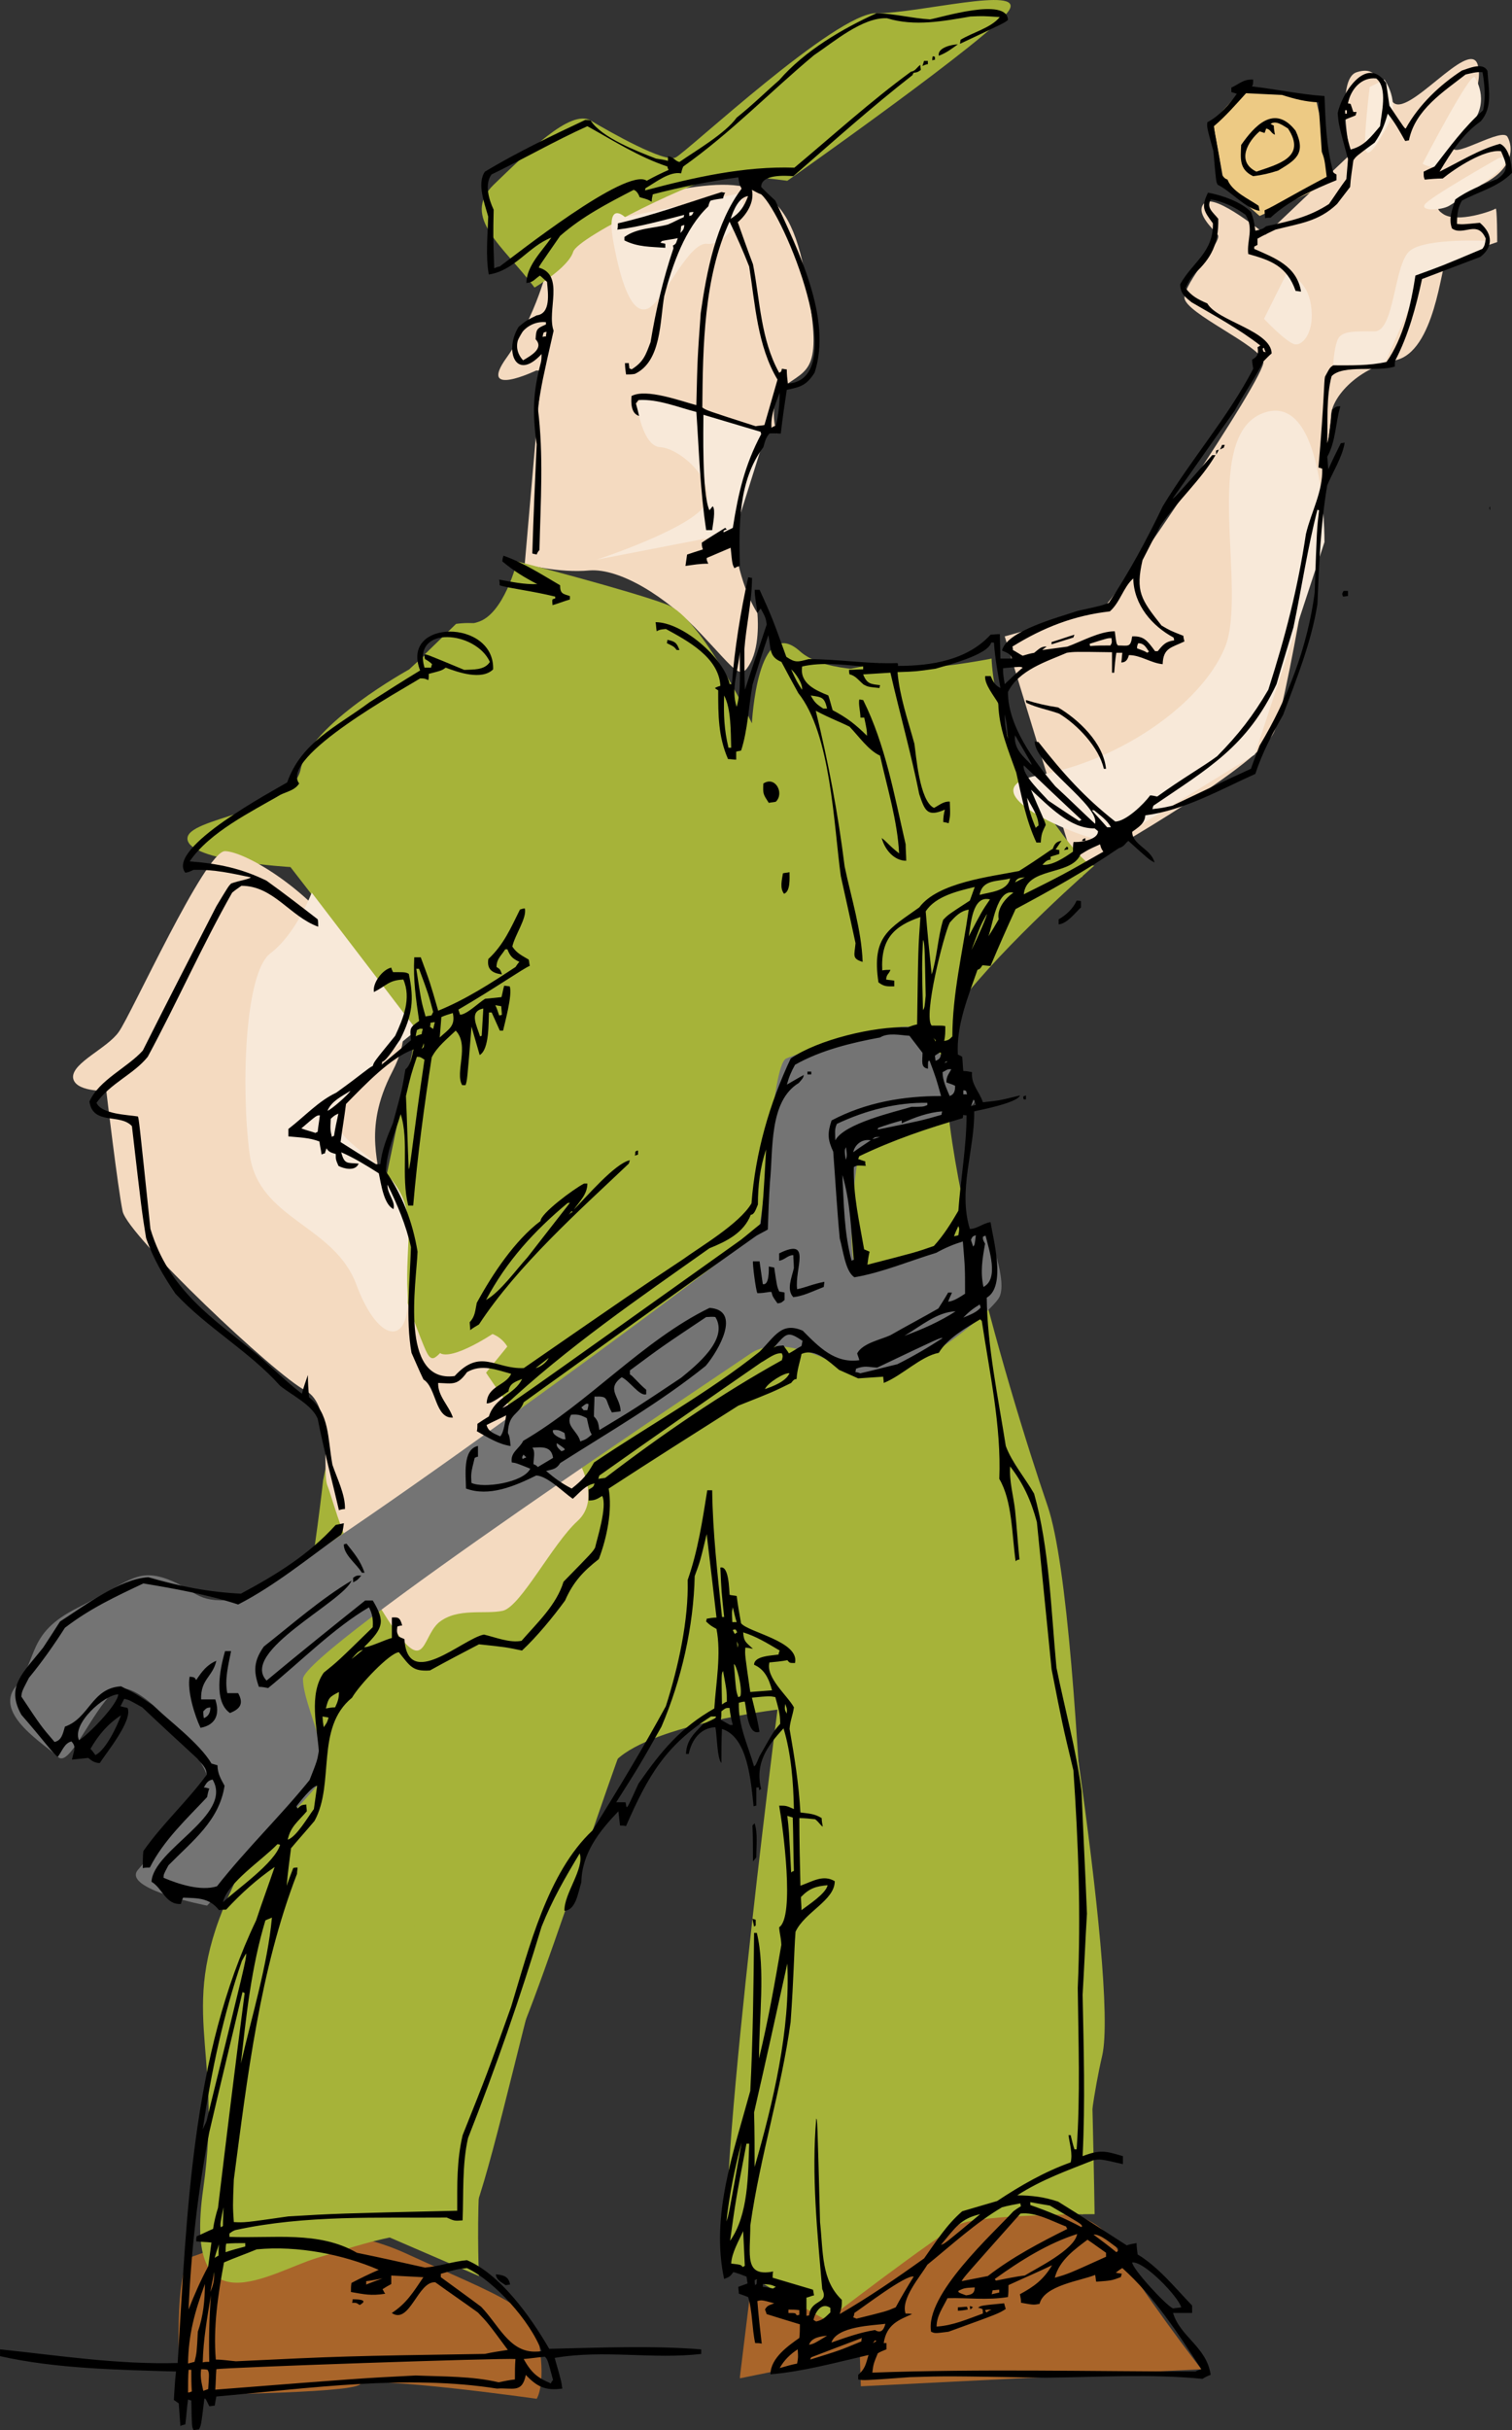 <?xml version="1.0" encoding="utf-8"?>
<!-- Generator: Adobe Illustrator 16.0.0, SVG Export Plug-In . SVG Version: 6.00 Build 0)  -->
<!DOCTYPE svg PUBLIC "-//W3C//DTD SVG 1.1//EN" "http://www.w3.org/Graphics/SVG/1.1/DTD/svg11.dtd">
<svg version="1.1" id="Layer_1" xmlns="http://www.w3.org/2000/svg" xmlns:xlink="http://www.w3.org/1999/xlink" x="0px" y="0px"
	 width="268.985px" height="431.999px" viewBox="-95.224 -152.927 268.985 431.999"
	 enable-background="new -95.224 -152.927 268.985 431.999" xml:space="preserve">
<rect x="-95.224" y="-152.927" width="268.985" height="431.999" fill="#333333" stroke="none"/>
<g>
	<path fill="#A9652A" d="M-63.228,270.485c0,0-1.356-21.21,2.425-22.32c3.781-1.215,19.966-8.689,37.994-0.401
		c17.836,8.173,22.582,9.184,23.551,16.351c1.065,7.18-0.487,9.397-0.487,9.397s-29.465-4.141-31.496-2.519
		c-2.039,1.612-31.305,1.81-31.305,1.81L-63.228,270.485z"/>
	<path fill="#A9652A" d="M36.41,269.875v-0.301l1.935-15.762l12.213,4.448c0,0,11.916-12.218,23.846-15.859
		c11.913-3.632,24.421-3.84,28.688,3.739c4.261,7.672,15.404,22.119,15.404,22.119l-60.573,3.033l-0.191-5.762L36.41,269.875z"/>
	<path fill="#EDCA84" d="M128.87-114.535c-0.19-0.101-6.301-5.652-6.301-5.652l-2.033-11.11l5.23-5.759l13.083,1.619l3.298,14.752
		L128.87-114.535z"/>
	<path fill="#F4DAC0" d="M-1.875-52.617l3.003-34.444H0.163c0,0-10.568,5.053-5.237-2.321c5.333-7.478,7.368-16.468,7.368-16.468
		s3.39-9.498,18.613-12.528c15.208-3.023,23.551-3.839,26.942,13.538c3.385,17.17,1.157,17.271-2.912,20.1
		C40.867-81.814,43-75.85,43-75.85l-3.779-1.311c0,0-4.846,11.207-3.88,19.789c0.876,8.585,4.171,13.435,4.171,13.435
		s0.587,5.555-1.256,8.889c-1.748,3.228-2.425,1.508-8.728-5.15C23.323-46.868,15.087-51.911,9.663-51.52
		C4.231-51.005-1.875-52.617-1.875-52.617L-1.875-52.617z"/>
	<path fill="#F4DAC0" d="M96.209,1.713L83.514-39.795c0,0,16.28-4.445,17.832-5.455c1.552-0.91,28.688-40.701,28.2-43.43
		c-0.579-2.83-13.953-8.588-14.053-11.311c0-2.829,6.882-10.1,5.912-11.21c-0.963-1.11-4.163-4.04-2.324-5.655
		c1.937-1.722,10.856,5.655,10.856,5.655l15.022-14.247c0,0-2.618-13.424,1.16-14.638c3.783-1.214,3.88,1.919,6.398,5.25
		c2.521,3.234,13.568-11.314,15.12-6.668s-4.649,13.137-4.361,14.856c0.294,1.813,8.822-3.739,9.698-1.923
		c0.964,1.712,1.258,5.652-4.655,8.485c-6.013,2.829-9.4,3.431-6.883,5.15c2.522,1.819,9.11-0.602,9.405-0.91
		c0.287-0.304,0.287,5.956,0.287,5.956s-8.141,2.729-9.11,3.341c-0.869,0.702-1.937,16.153-9.01,17.672
		c-7.177,1.619-11.444,6.869-11.444,10c0,3.03-7.361,49.39-10.073,55.952C128.77-16.357,96.209,1.713,96.209,1.713L96.209,1.713z"/>
	<path fill="#A6B339" d="M99.507,240.693c0,0-1.459-105.546-8.345-125.85c-7.073-20.608-24.33-77.978-15.986-89.088
		c8.525-11.11,24.331-24.842,24.331-24.842s-1.361,1.411-9.599-11.11c-8.435-12.631-8.729-25.651-8.729-25.651
		s-26.655,5.452-34.113-1.317c-7.562-6.769-8.526,12.829-8.526,12.829s-8.823-18.688-15.12-21.11
		c-6.302-2.428-26.655-7.679-26.655-7.679s-2.328,9.498-7.072,10.809c-4.849,1.317-12.117,8.388-12.117,8.388
		s-17.637,9.692-19.291,17.671c-1.64,7.977-20.544,8.582-20.158,12.525c0.388,3.933,18.319,4.943,18.319,4.943L-21.067,30.2
		l-16.67,79.991c0,0-5.329,49.588-15.995,72.119c-10.565,22.421-1.644,27.771-5.331,53.831
		c-3.682,25.651,11.921,14.849,20.257,12.324c8.337-2.521,19.192-6.361,24.52-3.131c5.329,3.228,17.544-74.74,28.788-85.449
		c6.684-6.261,28.588-8.889,28.588-8.889s-12.307,95.546-8.235,98.479c4.167,2.927,16.961,10.101,16.961,10.101
		s19.866-15.251,23.648-17.07C79.149,240.693,99.507,240.693,99.507,240.693L99.507,240.693z"/>
	<path fill="#A6B339" d="M-0.128-101.806c-5.431-7.271-13.185-12.521-7.274-18.28c6.013-5.759,13.667-13.538,17.253-11.411
		c3.589,2.12,13.184,7.572,15.124,6.562c1.932-0.91,28.586-25.858,35.76-25.651c7.17,0.094,26.356-4.95,23.551-0.505
		c-2.806,4.545-39.447,30.3-39.447,30.3s-7.464-1.01-11.344-0.91c-3.873,0.207-25.877,10.806-26.75,13.535
		C5.879-105.344-0.128-101.806-0.128-101.806L-0.128-101.806z"/>
	<path fill="#F4DAC0" d="M7.33,106.151c0,0,4.65,7.271,0.196,11.314c-4.455,4.04-10.079,15.15-13.277,15.956
		c-3.206,0.709-8.14-0.608-11.438,2.12c-3.202,2.83-2.23,10.305-9.597-1.411c-7.362-11.719-9.113-20.301-10.179-22.926
		c-1.068-2.521,1.163-14.24-3.975-16.97c-5.23-2.625-31.501-27.471-32.466-31.812c-0.875-4.241-2.908-21.417-2.908-21.417
		s-5.719,0.208-5.915-2.421c-0.095-2.625,6.107-5.15,8.144-8.08c2.13-2.926,15.408-32.22,18.901-32.119
		c3.585,0.1,14.441,6.468,21.035,15.762c6.493,9.087,14.441,12.421,8.722,23.431c-5.624,10.809-1.651,16.969-2.425,20.498
		c-0.968,4.649,6.593,25.05,8.339,28.992c1.742,3.84,2.127-0.913,7.362-2.722c5.137-1.819,7.176,2.117,7.176,2.117l-3.781,4.642
		c0,0,9.304,14.24,13.373,14.949C8.594,106.763,7.33,106.151,7.33,106.151L7.33,106.151z"/>
	<path fill="#A6B339" d="M-10.019,251.693l-24.812-10.709c0,0,27.625-33.531,20.257-40.598c-7.461-7.174-7.363-13.933-7.363-13.933
		s9.888,4.749,16.188-2.321c6.297-7.07,1.552-39.601,19.771-44.547c18.218-4.95,25.589-8.184,25.589-8.184l8.14,19.293
		c0,0-25.202-5.855-28.789-1.214c-3.49,4.542-19.479,58.072-24.904,65.854C-11.365,223.115-10.019,251.693-10.019,251.693
		L-10.019,251.693z"/>
	<path fill="#A6B339" d="M97.366,240.793c0,0-6.779-4.85-12.498-2.429c-5.719,2.328,12.695-50.601,4.458-54.439
		c-8.233-3.732-8.815-11.719-4.361-13.739c4.462-2.013,3.974-42.521-1.164-50.393c-5.137-7.779-29.173-78.079-28.006-91.509
		C56.959,14.752,66.839-4.448,76.146-9.187c9.305-4.649,14.632,1.923,14.632,1.923l6.589,10.201c0,0-13.371,3.642-16.766,10.602
		c-3.294,6.869-12.792,36.059-9.595,42.423c3.097,6.257,15.604,47.875,17.738,56.667c2.131,8.582,15.12,86.754,12.113,99.884
		C97.854,225.432,97.366,240.793,97.366,240.793L97.366,240.793z"/>
	<path fill="#747474" d="M-58.382,185.845c0,0-15.215-2.93-12.307-6.361c2.808-3.338,12.695-14.141,12.212-16.869
		c-0.486-2.729-12.312-18.478-16.483-14.85c-4.065,3.739-7.941,13.736-9.979,11.615c-2.13-2.117-11.535-7.578-7.466-12.518
		c4.072-4.957,1.843-9.397,10.956-13.946c9.01-4.542,10.47-7.07,15.898-5.15c5.424,2.021,4.938,4.247,11.729,3.739
		c6.781-0.509,91.782-63.329,93.332-65.55c1.457-2.221,2.424-29.491,5.137-30.712c2.813-1.204,19.675-6.562,22.48-5.542
		c2.816,1.107,9.02,10.3,10.862,12.819c1.934,2.521-19.002,6.063-20.159,9.09c-1.164,2.93-2.716,20.809-0.295,20.906
		c2.422,0.104,22.869-6.766,22.869-6.766s3.883,9.29,2.04,12.12c-1.742,2.829-18.996,17.671-26.454,13.13
		c-7.565-4.639-14.057-5.759-17.645-3.331c-3.585,2.521-79.568,52.821-79.668,57.868c0,4.949,6.008,14.949,2.519,18.989
		C-42.295,168.571-58.382,185.845-58.382,185.845L-58.382,185.845z"/>
	<path fill="#A6B339" d="M-14.091-42.015c10.565-1.512,28.884,8.481,30.822,13.237c1.938,4.742,10.76,19.29,10.76,19.29l9.11-10.006
		l9.789,6.568l2.91-18.789l-2.231-0.602l14.248-2.729l-8.432,8.381L50.461-5.047L20.512,1.716c0,0-1.161-30.394-5.52-30.096
		c-4.364,0.308-34.7-8.177-34.7-8.177L-14.091-42.015z"/>
	<path fill="#F8E9D9" d="M-39.772,5.762l18.706,24.441c0,0-11.343,8.582-13.667,13.933c-2.326,5.354,4.654,6.87,9.308,12.829
		c4.555,5.859,2.226,10.709,2.712,20.1c0.483,9.298-5.137,9.087-9.11-1.615c-3.975-10.709-17.444-11.518-18.996-23.23
		c-1.552-11.719-0.876-32.216,3.682-35.654C-42.488,13.033-39.772,5.762-39.772,5.762L-39.772,5.762z"/>
	<path fill="#F8E9D9" d="M102.7-3.227c-3.782,0.301-27.521-9.2-12.986-11.919c14.441-2.628,28.782-12.628,32.952-22.618
		c4.171-10.007-4.357-37.471,6.786-41.722c11.144-4.14,10.949,22.929,10.949,22.929l-12.4,37.771L102.7-3.227z"/>
	<path fill="#F8E9D9" d="M36.799-118.676l-0.294,0.097l-20.548,4.248c0,0-3.49-3.331-2.037,4.542
		c1.455,7.879,3.493,13.13,6.301,11.618c2.811-1.619,7.075-11.815,10.369-11.417c3.395,0.408,6.493-5.649,6.493-5.649
		L36.799-118.676z"/>
	<path fill="#F8E9D9" d="M18.091-80.897c0,0,0.675-1.321,1.261-1.214c0.674,0,21.902,5.451,21.902,5.451L35.44-58.179L10.924-53.43
		c0,0,18.506-6.06,19.575-10.401c0.97-4.448-5.042-9.397-8.236-9.598C19.061-73.526,18.091-80.897,18.091-80.897L18.091-80.897z"/>
	<path fill="#F8E9D9" d="M133.619-104.234c0,0,3.589,0.608,4.357,5.458c0.773,4.752-1.354,7.271-2.813,7.07
		c-1.545-0.308-5.518-4.542-5.518-4.542L133.619-104.234z"/>
	<path fill="#F8E9D9" d="M141.957-87.967l9.106-0.208l6.688-15.147l11.05-4.645l0.776-2.121c0,0-11.05-0.608-13.953,1.719
		c-2.909,2.321-2.715,14.344-6.301,14.344c-3.682,0-5.913-0.1-6.588,1.509C142.047-90.797,141.957-87.967,141.957-87.967
		L141.957-87.967z"/>
	<path fill="#FAEBDA" d="M162.595-116.348c-1.354,0.81-5.137,1.003-4.357-0.207c0.679-1.214,13.187-8.281,13.187-8.281
		s2.328-0.709,0.676,1.515C170.451-121.097,162.595-116.348,162.595-116.348L162.595-116.348z"/>
	<path fill="#FAEBDA" d="M157.853-123.826c0,0,8.625-16.662,9.305-15.351c0.775,1.311,2.715,5.552-1.746,9.498
		c-4.458,3.93-2.81,6.261-4.555,6.461C159.01-123.02,157.853-123.826,157.853-123.826L157.853-123.826z"/>
	<path fill="#FAEBDA" d="M151.063-138.775c0,0,2.91,3.939,0.676,7.979c-2.23,4.04-3.779,6.365-4.066,4.147
		c-0.288-2.228,0.775-10.809,0.775-10.809L151.063-138.775z"/>
	<path fill="#A6B339" d="M-18.163,29.996L8.689,12.625l-6.108,21.21l11.924,44.24L-1.491,88.573l-4.748-5.251
		c0,0-7.466,5.251-10.373,4.451c-2.904-0.709-6.104-30.604-6.104-30.604L-18.163,29.996z"/>
	<path d="M168.127-107.258c-3.495,1.311-6.883,2.622-10.371,3.936c-1.067,4.95-2.422,9.993-4.746,14.445
		c-0.1,0.398-0.1,0.702-0.1,1.107c-3.004,1.01-9.204-0.405-11.241,1.719c-0.966,3.635-0.679,8.08-0.779,11.916
		c0.295-1.01,0.295-1.01,0.87-5.953c0.779-0.609,0.779-0.609,1.458-0.609c-0.873,3.03-0.776,6.16-2.328,8.99
		c0.101,0.702,0.101,1.512,0.194,2.217c0.676-1.515,1.455-3.127,2.228-4.646c0.2,0,0.491-0.1,0.682-0.1
		c-0.388,2.528-2.134,5.25-3.104,7.578c-1.163,6.87-1.451,13.939-1.745,21.11c-1.067,6.766-3.686,13.23-6.101,19.692
		c-1.943,3.438-3.686,6.668-4.946,10.508c-6.301,2.823-12.604,6.461-19.578,7.371c-0.094,1.515-1.258,2.117-2.324,2.927
		c0,2.321,3.385,3.03,3.973,5.451c-0.97-0.505-0.97-0.505-4.655-3.839c-0.675,0.508-0.582,0.913-1.745,1.321
		c-5.913,4.04-11.92,7.368-18.317,10.799c-1.549,3.341-3.007,6.668-4.458,10.106c-0.488,0-0.97-0.107-1.452-0.107
		c-0.391,0.612-0.391,0.612-0.876,0.81c-1.646,4.749-3.782,9.799-3.488,15.053c0.19,0.097,0.485,0.201,0.772,0.405
		c0.094,0.803,0.094,1.615,0.197,2.522c0.485,0,1.067,0.1,1.552,0.201c-0.197,2.22,1.255,3.334,1.937,5.357
		c2.91-0.308,2.91-0.308,6.589-1.217c-0.385,1.314-7.271,2.632-8.141,2.829c0.094,6.87-2.906,13.939-0.775,20.909
		c1.257,0,2.327-1.01,3.682-1.214c0.485,3.131,2.807,11.411-0.675,13.431c0.09,8.592,2.036,17.772,3.388,26.361
		c1.07,2.93,3.491,5.762,5.043,8.491c2.709,9.691,3.003,20.602,3.97,30.898c1.455,7.271,3.495,14.441,4.465,22.022
		c0.288,7.171,0.672,14.441,0.963,21.719c-0.291,4.742-0.481,9.592-0.775,14.441c0.193,9.488,0.484,19.09,0,28.682
		c3.2-1.214,4.066-0.91,7.174,0c0,0.508,0,0.909,0,1.418c-3.974-0.91-3.974-0.91-5.234-0.709c-4.555,1.819-9.203,3.431-13.568,6.261
		c2.619,0,4.847,0.301,7.268,1.11c4.066,2.518,8.141,5.15,12.207,7.775c0.589-0.201,1.171-0.301,1.753-0.401
		c0,0.605,0.094,1.311,0.193,2.02c3.683,2.221,6.589,5.854,9.692,9.084c0,0.408,0,0.81,0,1.317c-1.164,0-2.328,0-3.392,0
		c1.258,4.241,6.014,6.063,6.686,11.003c-0.585,0.211-0.967,0.408-1.451,0.709c-9.207-0.902-18.611-0.301-27.916-0.2
		c-17.544-0.301-17.544-0.301-24.133-0.101c-8.338,0.612-8.338,0.612-9.204,0.401c0-0.301,0-0.602,0-0.81
		c1.258-1.1,1.358-1.913,1.84-3.528c-5.719,1.318-11.531,2.927-17.444,3.438c0-2.93,3.291-5.157,5.137-6.472
		c0.094-0.799,0.094-1.612,0.094-2.421c-2.037-0.609-3.977-1.214-5.913-1.816c-0.097-0.301-0.195-0.612-0.289-0.81
		c0.383-0.809,0.965-0.809,1.641-1.11c-2.226-0.608-2.226-0.608-3.003-0.397c0.196,2.519,0.487,5.05,0.778,7.571
		c-0.387-0.101-0.778-0.101-1.164-0.101c-0.579-2.632-0.483-5.759-1.257-8.18c-0.487-0.204-1.065-0.408-1.647-0.605
		c0-0.408-0.099-0.806-0.099-1.214c0.585-0.204,1.069-0.401,1.65-0.603c-0.1-0.408-0.1-0.809-0.195-1.217
		c-0.774-0.301-1.549-0.603-2.326-0.803c-0.585,0.803-0.776,0.906-1.65,1.214c-2.421-11.217,1.65-22.421,4.655-33.431
		c0.481-9.397,0.582-18.789,0.674-28.079c0.095,0,0.291,0,0.487,0c1.552,6.357,0.386,15.451,0.386,22.32
		c1.649-6.77,2.813-13.432,3.977-20.197c-0.094-1.615-0.294-1.819-0.388-3.13c2.81-1.819,0.676-17.779,0-21.615
		c1.258,0,1.258,0,2.622,0.605c-0.101-4.85-0.491-9.902-1.846-14.344c-2.91,3.13-5.139,6.261-3.974,10.803
		c-0.094,0-0.291,0.104-0.388,0.207c0-0.207,0-0.408,0-0.505c-0.191,0-0.291,0-0.482,0c0,1.106,0,2.117,0,3.233
		c-0.199,0-0.296,0.101-0.486,0.101c-0.49-4.648-1.068-12.327-5.624-13.738c-0.099,2.02-0.099,3.936-0.099,6.06
		c-0.774-0.806-0.774-4.946-1.069-6.364c-2.518,0.104-4.165,2.02-4.747,4.749c-0.196,0-0.291,0-0.483,0
		c0.09-2.521,1.545-3.732,3.097-5.354c2.229-1.01,2.229-1.01,2.229-1.311c-0.291,0-0.582,0-0.873,0
		c-8.045,5.15-11.145,10.4-15.124,19.491c-0.384-0.101-0.675-0.101-1.065-0.101c-0.094-0.91-0.196-1.719-0.291-2.528
		c-3.296,3.438-6.493,7.378-6.593,12.632c-0.579,1.819-0.965,4.949-3.003,5.05c-0.095-3.03,3.585-7.479,2.715-10.2
		c-2.615,4.341-4.846,8.18-6.784,13.029c-3.781,12.521-8.141,25.046-13.082,37.571c-1.072,4.752-0.778,9.799-0.97,14.642
		c-1.455,0.106-1.455,0.106-2.808-0.502c-12.212,0.101-25.103-0.498-37.603,2.221c-0.391,0.101-0.777,0.408-1.068,0.608
		c0,0.101,0,0.302,0,0.605c7.846,0.308,15.894-1.11,22.675,2.826c3.975,0.81,8.046,1.719,12.115,2.632
		c2.518-0.21,5.042-1.11,7.466-1.317c5.915,2.525,11.244,9.899,14.633,15.759c9.11-0.2,18.22-0.608,27.041,0.101
		c0,0.308,0,0.505,0,0.806c-8.624,1.01-17.25-0.806-26.068,0.709c1.161,4.044,1.161,4.044,1.356,5.455
		c-3.006,0.404-4.459-0.305-6.493-2.429c-0.679,3.338-2.33,2.225-5.137,2.429c-15.993-2.522-32.952-0.101-49.915,1.407
		c-0.095,0.509-0.196,1.021-0.291,1.622c-0.294,0-0.582,0.098-0.968,0.098c-0.679-1.408-0.679-1.408-0.875-1.312
		c-0.579,4.746-0.579,4.746-0.968,5.451c-0.291,0-0.675,0.101-0.966,0.101c-0.291-0.602-0.291-0.602-0.386-5.251
		c-0.291-0.097-0.49-0.097-0.582-0.2c-0.196,1.411-0.291,2.927-0.487,4.448c-0.288,0.094-0.582,0.094-0.873,0.301
		c-0.097-1.418-0.192-2.729-0.293-4.04c-0.291-0.2-0.582-0.408-0.873-0.608c0.097-1.719,0.199-3.432,0.388-5.054
		c-10.371-0.301-21.419-0.498-31.308-2.729c0-0.401,0-0.8,0-1.211c10.564,1.106,20.934,2.729,31.599,2.428
		c1.647-26.36,2.425-54.647,13.958-78.684c1.065-3.233,2.23-6.364,3.296-9.494c-3.202,2.217-5.915,4.646-8.63,7.578
		c-0.486,0-0.875,0-1.261,0.101c-1.743-2.228-3.777-2.12-6.395-2.228c-0.194,0.408-0.291,0.709-0.383,1.117
		c-2.719,0.2-3.298-2.829-5.236-3.939c0.291-5.76,14.633-11.819,10.859-18.181c-0.878,0.201-1.068,0.603-1.552,1.411
		c0.288,0,0.579,0.098,0.966,0.201c-0.192,0.508-0.292,1.017-0.388,1.519c-3.49,3.731-7.754,7.668-10.179,12.518
		c-0.485,0-0.87,0-1.259,0.101c0-1.11,0-2.114,0.099-3.03c3.391-4.843,7.85-8.883,11.244-13.531c0.092-1.312-0.97-2.021-1.651-2.927
		c-3.296-3.033-6.59-6.063-9.789-9.09c-2.325-1.311-2.325-1.311-3.197-1.519c-0.192,0.408-0.487,0.92-0.676,1.318
		c0.385,0.1,0.778,0.204,1.261,0.304c0.965,2.218-3.781,7.977-4.944,9.796c-0.875,0-1.454-0.408-2.039-0.909
		c-1.068,0.1-1.935,0.2-2.911,0.301c0.294-1.512,0.876-2.221-0.089-3.23c-1.254,0.294-1.644,1.712-2.421,2.722
		c-0.674-0.301-2.617-3.029-6.493-7.471c-2.811-5.051,0.291-7.378,3.876-11.927c1.065-1.611,2.038-3.127,3.006-4.639
		c4.555-2.93,10.659-7.578,15.7-7.879c5.622,1.618,10.565,2.629,16.478,2.926c6.206-3.331,12.018-6.869,16.864-12.217
		c0.487-0.101,0.968-0.204,1.455-0.305c-0.196,1.412-0.196,1.412-0.487,2.023c-5.91,4.237-11.821,9.087-18.317,12.422
		c-5.237-1.72-11.343-2.83-16.864-3.743c-4.945,2.331-9.497,4.452-13.958,7.883c-1.935,3.03-4.068,6.061-6.397,8.89
		c-1.258,2.421-1.258,2.421-1.356,3.331c3.49,5.258,3.49,5.258,5.915,8.08c1.258-0.301,1.455-1.411,1.839-2.729
		c4.359-1.512,4.752-6.862,9.983-7.163c2.619,1.311,2.619,1.311,5.622,3.331c2.617,2.521,8.339,6.762,10.47,10.4
		c0.388,0.101,0.679,0.201,1.065,0.302c0,1.418,0.585,2.428,1.261,3.642c-0.97,6.258-5.716,9.796-9.983,14.141
		c-0.869,1.618-0.869,1.618-0.869,2.217c2.615,1.11,6.588,2.428,9.5,1.512c5.328-6.766,11.435-12.625,16.473-18.886
		c1.356-3.438,1.356-3.438,1.647-5.15c-0.291-4.141-1.843-10.097,0.873-13.937c2.517-2.022,2.517-2.022,8.719-8.079
		c0.101-1.419-0.088-2.422-0.674-3.539c-6.206,3.643-12.117,9.602-17.929,14.348c-0.585-0.107-1.068-0.211-1.647-0.211
		c-0.968-2.722-0.968-4.541,0.875-7.163c5.137-4.047,10.174-8.488,15.605-11.719c-1.55,3.839-19.966,12.621-15.12,17.771
		c5.816-4.843,11.73-9.595,17.545-14.24c0.384,0,0.871,0,1.353,0c2.234,3.739,1.941,4.85-1.543,8.281
		c0.579,0.207,3.972-1.412,4.938-1.616c0-1.21,0-2.421,0-3.639c1.261-0.1,1.455,0.101,1.843,1.418c-0.291,0-0.679,0.101-0.875,0.201
		c-0.092,0.913-0.092,0.913,0.196,1.719c0.291,0.204,0.679,0.301,1.068,0.502c0.582,9.291,10.369-0.101,14.15-0.81
		c2.133,0.509,4.555,1.519,6.688,1.11c2.81-3.23,6.206-6.361,7.466-10.501c5.137-5.248,5.137-5.248,5.621-6.061
		c0.294-1.418,2.226-7.371,1.259-9.193c-0.965,0.605-1.356,0.81-2.421,0.81c0-0.709,0-1.318,0-1.92
		c0.872-0.509,0.872-0.509,1.065-1.11c-1.644,0.301-2.615,1.612-3.876,2.723c-1.644-1.11-4.46-4.034-6.493-4.141
		c-3.88,1.92-8.432,3.839-12.503,2.321c0-2.211-0.682-6.964,2.13-7.572c0,0.608,0,1.312,0,1.923c-0.195,0-0.384,0.098-0.583,0.201
		c-0.677,2.729-0.677,2.729-0.579,4.448c2.035,1.003,9.206,0,10.47-2.525c-2.52-1.014-2.52-1.014-3.294-1.11
		c-0.294-1.819,1.356-2.428,2.033-3.84c11.63-6.771,21.322-17.879,33.148-23.638c5.817,0.408,1.548,7.679-0.679,10.308
		c-8.043,6.465-17.153,11.722-25.879,17.271c-0.675,1.11-1.356,1.11-2.518,1.411c1.552,1.321,2.809,2.228,4.555,3.13
		c2.035-1.611,2.712-2.421,3.977-4.639c9.884-6.668,20.349-12.421,29.462-19.698c2.716-2.722,3.879-5.354,7.655-3.732
		c2.909,2.927,5.719,5.859,10.076,5.248c-0.09-0.405-0.287-0.807-0.385-1.211c0.971-1.819,4.171-2.428,5.917-3.23
		c2.813-1.619,5.715-3.131,8.524-4.749c0.582-0.91,1.167-1.819,1.746-2.83c0.2,0,0.488,0,0.676,0
		c-0.188,0.509-0.482,1.011-0.676,1.619c1.063-0.104,2.036-0.806,3.007-1.415c0-4.548,0-4.548-0.392-9.294
		c-1.639,0.509-3.097,1.11-4.746,2.023c-4.651,1.408-9.691,3.535-14.538,4.348c-1.646-1.017-2.036-4.956-2.615-6.876
		c-0.488-5.15-0.775-10.301-1.164-15.451c-0.973-2.12-1.069-3.23-0.294-5.552c6.106-3.23,12.796-4.344,19.481-4.344
		c-0.873-3.137-0.873-3.137-2.037-6.267c-0.291,0-0.291,0-0.291,1.411c-1.354-0.201-0.97-1.411-0.97-2.823
		c-0.779-1.01-1.549-2.02-2.324-3.03c-1.649-0.097-3.782-0.609-5.234,0.301c-4.939,0.913-10.471,2.221-15.12,4.85
		c-0.675,1.214-1.07,2.12-1.454,3.531c1.066-0.602,2.036-1.204,3.006-1.712c-0.1,0.508-0.1,0.508-0.876,1.411
		c-5.331,3.23-4.552,11.819-5.137,17.578c-0.194,2.729-0.288,5.652-0.385,8.484c-0.677,0.398-1.356,0.709-2.033,1.107
		C25.759,76.356,11.999,86.252-2.056,96.356c-0.778,2.224-2.716,1.919-2.813,5.458c0.291,0.608,0.291,0.608,0.487,2.32
		c-2.13-0.301-4.068-1.515-6.01-2.628c0.099-0.401,0.099-0.906,0.099-1.312c0.582-0.401,1.353-0.913,2.038-1.314
		c1.065-3.431,4.647-3.937,5.911-6.665c-1.261,0.505-2.23,0.806-2.424,2.218c-0.875,0.508-2.908,2.227-3.878,2.127
		c0.097-3.131,3.391-3.131,4.359-5.258c-2.615-0.702-5.229-1.81-7.849-0.301c-1.743,2.428-2.517,2.02-5.137,1.923
		c-0.099,2.321,1.937,4.04,2.621,6.16c-3.203,0.201-2.912-5.357-5.236-6.772c-0.777-1.611-1.453-3.228-2.13-4.742
		c-1.065-6.063-0.291-12.628-0.095-18.785c-0.878-3.939-2.425-7.575-4.172-11.11c-0.092,1.619,1.455,2.926,1.069,4.341
		c-1.743-0.803-2.223-4.542-2.617-6.358c-2.226-1.411-4.363-2.732-6.687-3.742c0.582,2.227,1.068,1.819,3.099,2.02
		c-0.579,1.418-2.617,0.913-3.585,0.408c-0.486-1.113-0.486-1.113-0.486-2.12c-0.674-0.201-1.258-0.308-1.644-1.017
		c-0.095,0.311-0.199,0.508-0.288,0.913c-0.199,0-0.391,0.104-0.585,0.207c-0.101-0.806-0.291-1.515-0.388-2.328
		c-1.838-0.702-3.49-0.702-5.523-0.903c0-0.408,0-0.81,0-1.321c3.003-2.321,5.333-4.946,8.53-6.461
		c4.648-3.337,5.624-4.341,6.49-4.749c0.199-0.709,0.199-0.709,3.979-5.354c1.453-3.13,2.908-6.659,1.453-10
		c-2.617,0.101-3.005,1.11-5.234,2.221c-0.288-1.615,1.552-4.043,3.104-4.344c0,0.301,0.194,0.501,0.288,0.809
		c2.232,0,2.232,0,2.811,0.301c0.97,4.542,0.679,7.271-1.552,11.712c-0.485,0.609-2.324,3.739-3.197,3.94c0,0.201,0,0.308-0.1,0.505
		c1.75-1.411,3.497-2.926,5.237-4.348c-0.196-2.114-0.293-2.221,1.451-3.432c-0.579-4.037-1.068-7.173-0.869-11.314
		c0.383,0,0.774,0,1.16,0c1.647,4.445,1.647,4.445,3.102,9.492c4.943-2.02,9.306-4.85,13.764-7.776
		c0.196-0.308,0.392-0.609,0.679-0.91c-1.261-0.602-1.647-1.01-2.13-2.228c-0.099,0-0.294,0-0.39,0
		c-0.774,1.217-1.548,1.723-1.548,3.137c0.677,0.401,0.677,0.501,0.968,1.314c-1.746-0.204-2.715-0.913-2.424-2.729
		c2.712-2.522,3.973-5.455,5.624-8.789c0.291-0.101,0.582-0.201,0.875-0.201c0.383,1.719-1.748,4.645-2.231,6.769
		c0.778,1.21,1.748,1.619,2.908,2.321c0.099,0.308,0.099,0.709,0.196,1.117c-1.065,0.401-6.107,3.933-12.695,7.775
		c0.095,0.301,0.195,0.609,0.291,0.91c1.16,0,3.297-2.12,4.455-2.829c0.973-0.094,1.943-0.201,2.915-0.301
		c0.192-0.709,0.291-1.418,0.483-2.02c0.291,0,0.677,0.1,0.97,0.1c0.582,1.408-0.97,6.869-1.162,7.879c-0.194,0-0.386,0-0.585,0
		c-0.483-1.11-0.965-2.127-1.451-3.23c-0.196,0-0.392,0-0.483,0c-0.099,1.819,0.088,6.562-1.65,7.571
		c-0.487-1.712-0.967-3.331-1.453-5.05c-0.776,9.598-0.776,9.598-1.069,10.408c-0.194,0-0.386,0-0.585,0
		c-1.356-2.228,1.359-7.07-1.157-9.699c-1.455,1.411-3.294,2.829-4.268,4.749c-1.356,8.789-2.52,17.371-3.297,26.36
		c-0.288,0-0.579,0-0.87,0c-1.356-5.15,0.196-11.518-1.356-16.26c-0.967,3.331-2.517,6.562-2.621,10.2
		c2.911,4.141,4.754,8.99,5.624,14.24c-0.195,5.451-3.294,23.431,6.592,22.12C-9.7,86.647-7.18,90.49-2.042,90.285
		c19.287-13.331,19.287-13.331,28.397-19.391c2.908-2.12,9.983-6.261,12.114-9.899c0.677-8.983,3.201-17.772,6.98-25.759
		c4.842-3.331,14.828-5.752,20.839-5.542c0.578-0.211,1.066-0.408,1.642-0.508c0.194-13.632,0.194-13.632,0.589-19.09
		c-4.753,1.622-7.077,3.933-6.789,9.491c0.488-0.1,0.97-0.1,1.458-0.1c-0.291,0.809-0.683,0.709-0.776,1.719
		c0.485,0.101,0.971,0.101,1.452,0.204c0,0.301,0,0.609,0,1.01c-1.258,0-1.746,0.097-2.81-0.709
		c-1.258-8.281,1.939-9.492,7.268-13.334c3.297-4.441,12.698-5.451,17.735-6.461c3.879-2.421,5.528-3.739,6.013-3.94
		c0.295-0.91,0.676-1.318,1.552-1.418c-0.388,0.508-0.676,1.017-1.066,1.519c0.19,0,0.385,0.1,0.672,0.1c0,0.301,0,0.505,0,0.709
		c-0.582,0.201-1.063,0.301-1.552,0.499c0,0.107,0,0.308,0,0.501c-0.672,0.104-0.869,0.308-1.451,0.917
		c1.745,0.204,3.973-1.311,5.431-2.328c0-0.602,0-1.11,0.094-1.712c0.488,0,1.358,0,2.131-0.211l0,0l0,0
		c1.167-0.294,2.23-0.799,2.23-1.712c-0.194-0.207-0.388-0.308-0.582-0.498c-4.357,0.09-8.14-3.946-11.344-6.876
		c1.552,3.739,2.622,5.859,2.622,6.267c-0.679,1.408-0.779,1.612-0.877,3.127c-0.193,0-0.484,0-0.775,0
		c-1.84-3.936-2.615-8.077-3.585-12.428c-1.458-4.14-3.104-7.873-3.197-12.32c-0.683-1.211-2.521-3.432-2.331-4.85
		c0.294,0,0.582,0,0.97,0c0.484,1.11,0.779,1.619,1.742,2.127c-0.484-2.729-0.963-5.25-1.16-8.086c-0.197,0-0.291,0-0.485,0
		c-0.582,2.227-7.946,4.043-9.893,4.648c-3.484,0.499-3.484,0.499-6.775,0.609c0.381,4.344,1.839,8.484,3.003,12.722
		c0.291,1.819,0.869,10.204,3.491,11.418c0.967-0.505,1.739-1.214,2.81-1.117c0.094,2.428,0.094,2.428-0.2,3.839
		c-0.382-0.097-0.673-0.201-0.964-0.201c0-0.802,0.094-1.512,0.291-2.221c-3.2,1.418-3.585,0.101-4.559-2.729
		c-1.454-7.271-3.491-14.441-5.133-21.611c-1.649,0.101-3.201,0.201-4.85,0.301c0.679,1.719,1.354,1.719,3.007,1.919
		c0,0.101-0.101,0.301-0.101,0.508c-2.033-0.21-2.033-0.21-2.81-0.608c-0.869-0.709-1.451-1.616-2.515-1.819
		c-0.094-0.301-0.094-0.609-0.094-0.81c0.775,0,1.646-0.09,2.515-0.09c0-0.21,0-0.311,0-0.508c-3.585-0.301-7.267-0.809-10.853,0
		c-0.484,3.03,2.422,4.241,4.652,5.15c0.288,0.81,0.485,1.712,0.776,2.625c2.515,1.317,4.066,2.525,6.104,4.545
		c0-0.91,0-0.91-0.485-3.228c-0.197,0-0.485,0-0.676,0c0-1.01-0.388-2.428-0.2-3.23c0.2,0,0.391,0.1,0.679,0.1
		c3.977,7.973,5.521,16.869,7.562,25.652c0,1.01,0.101,1.919,0.101,2.926c-2.141,0-3.783-1.92-4.364-4.04
		c0.869,0.602,1.16,1.21,3.1,2.729c-0.287-5.759-2.13-11.719-3.391-17.377c-2.034-0.91-3.779-3.432-5.429-5.15
		c-2.036-1.01-3.1-1.311-6.01-2.83c2.228,9.09,3.974,18.287,5.138,27.678c1.163,5.559,3.006,11.311,3.203,16.97
		c-1.939-0.602-1.458-1.11-1.264-3.331c-0.876-4.05-1.739-7.98-2.619-11.919c-1.261-9.087-1.742-25.25-7.558-32.528
		c-1.067-1.919-2.037-3.732-3.004-5.551c-2.23-0.91-1.843-2.321-2.327-4.749c-0.97,2.829-1.94,5.859-2.81,8.789
		c-0.681,3.739-0.873,8.181-2.037,11.712c-0.291,0.097-0.579,0.097-0.875,0.207c0,0.502,0,1.01,0,1.418
		c-0.481,0-0.968-0.107-1.455-0.107c-1.746-4.04-1.746-7.772-1.746-12.217c-0.192-0.107-0.487-0.301-0.58-0.401
		c0.292-0.208,0.679-0.308,0.97-0.408c-0.291-5.05-5.814-7.979-9.692-10.1c-1.069,0.107-1.069,0.107-1.647,0.401
		c-0.095-0.602-0.095-1.104-0.195-1.612c4.747,0,12.113,6.261,13.182,11.01c0.097,0,0.196,0,0.392,0
		c0.481-6.261,1.546-12.829,2.906-18.989c0.195,0,0.388,0.1,0.679,0.1c0,4.14-1.068,8.588-1.359,12.729c0,2.421,0,4.743,0.099,7.164
		c1.261-3.933,2.617-7.772,3.878-11.612c-0.196-1.214-0.196-1.214-1.065-2.823c-0.199,0.201-0.391,0.499-0.587,0.803
		c-0.485-3.334-0.485-3.334-0.485-4.134c0.294,0,0.585,0,0.873,0c2.228,4.94,2.228,4.94,4.749,11.913
		c1.649,1.11,2.04,0.91,3.977,0.408c5.228,0,10.662,0.903,15.799,0.702c0.091,0.101,0.091,0.308,0.091,0.505
		c5.913,0,12.307-1.01,16.48-5.559c0.488,0,1.07-0.097,1.646-0.097c0,1.412,0.094,2.927,0.094,4.348c0.679,0,1.358,0,2.04,0
		c-0.1-0.806-1.07-1.117-1.749-1.418c0.779-3.538,10.277-5.959,13.475-7.066c4.171-0.913,4.171-0.913,5.525-1.418
		c3.682-5.552,6.782-11.304,9.592-17.173c5.137-8.481,11.632-15.853,16.093-24.441c-0.094-0.602-0.197-1.11-0.197-1.612
		c0.967-0.608,1.167-0.913,0.967-2.227c0.2-0.09,0.388-0.201,0.488-0.301c-3.779-2.926-8.044-5.25-12.214-7.672
		c-1.258-1.01-2.033-1.619-2.033-3.234c2.227-3.94,5.912-5.659,5.815-10.809c-1.648-2.214-2.13-2.926-0.873-5.452
		c2.328,0.408,5.913,1.619,7.652,3.438c0.488,1.412,0.488,1.412,0.779,3.331c1.261-0.301,1.261-0.301,1.937-0.806
		c4.268-0.906,7.564-1.615,11.15-3.94c1.066-1.512,2.033-3.03,3.097-4.441c0.097-1.214,0.197-2.428,0.294-3.538
		c-1.648-6.06-1.648-6.06-1.839-8.181c0.675-3.334,5.036-10.501,8.621-5.354c0.194,1.311,0.389,2.632,0.586,4.04
		c2.709,4.043,2.709,4.043,2.906,4.043c2.331-4.24,6.106-7.779,9.986-10.3c1.063-0.311,3.779-1.622,4.555,0.097
		c0.194,3.334,0.967,6.361-1.167,8.893c-3.294,2.321-5.228,5.451-7.361,8.983c3.488-1.712,6.977-3.933,10.756-4.95
		c1.646,0.716,2.04,3.538,2.137,5.15c-2.428,2.528-5.916,3.337-8.919,4.956c-0.776,1.311-0.87,2.622-0.87,4.141
		c0.967,0.097,0.967,0.097,4.067-0.204C170.548-111.198,170.254-108.88,168.127-107.258L168.127-107.258z M34.854-19.999
		L34.854-19.999c-0.095-2.829,0-6.97-1.261-9.291c-0.096,3.431,0,6.057,0.777,9.291C34.567-19.999,34.662-19.999,34.854-19.999
		L34.854-19.999z M36.41-37.066L36.41-37.066c-0.294,3.228-1.647,6.666-0.582,9.796C36.701-30.196,36.309-34.136,36.41-37.066
		L36.41-37.066z M49.006-29.286L49.006-29.286c0.676,1.214,0.971,1.511,2.228,2.321c0.194,0,0.388,0,0.679,0
		C51.428-28.989,51.043-28.989,49.006-29.286L49.006-29.286z M45.521-33.928L45.521-33.928c0.967,2.11,0.967,2.11,1.937,3.625
		C47.648-31.306,46.291-33.326,45.521-33.928L45.521-33.928z M-7.111,25.755L-7.111,25.755c0.294,0.609,0.486,1.214,0.681,1.819
		c0.195,0,0.291,0,0.486-0.1c0-0.501-0.095-1.01-0.095-1.512C-6.43,25.863-6.721,25.863-7.111,25.755L-7.111,25.755z M-9.82,31.314
		L-9.82,31.314c0.095,0,0.192-0.1,0.291-0.1c0.092-1.719,0.192-3.228,0.288-4.85C-11.858,26.865-10.405,29.391-9.82,31.314
		L-9.82,31.314z M-16.995,31.511L-16.995,31.511c1.644-1.515,2.813-2.02,2.329-4.341c-0.682,0.201-1.356,0.401-2.038,0.709
		C-16.803,29.09-16.898,30.304-16.995,31.511L-16.995,31.511z M-38.321,45.35L-38.321,45.35c-0.582,0-0.582,0-3.294,2.324
		c0.778,0.301,1.644,0.505,2.519,0.806c0.099-0.097,0.194-0.097,0.386-0.201C-38.612,47.273-38.416,46.263-38.321,45.35
		L-38.321,45.35z M-19.708,35.454L-19.708,35.454c-0.778-0.501-0.778-0.501-1.356-0.501c-1.068,3.23-1.068,3.23-1.941,6.97
		c0.199,4.344,0.294,8.682,0.49,13.026C-22.132,54.142-21.841,49.791-19.708,35.454L-19.708,35.454z M-19.803,32.521L-19.803,32.521
		c-0.099,0.301-0.291,0.709-0.392,1.01C-19.803,33.23-19.803,33.23-19.803,32.521L-19.803,32.521z M-17.868,28.785L-17.868,28.785
		c-0.294,0-0.582,0.107-0.777,0.107c0,0.201,0,0.499-0.096,0.702c0.196,0.107,0.386,0.308,0.579,0.401
		C-18.064,29.594-17.963,29.194-17.868,28.785L-17.868,28.785z M-19.515,27.782L-19.515,27.782c0.383-0.107,0.674-0.107,1.065-0.208
		c0.095-0.204,0.199-0.401,0.288-0.605c-0.866-3.228-0.866-3.228-2.517-7.675c-0.192,0-0.291,0-0.486,0
		C-20.29,25.053-20.29,25.053-19.515,27.782L-19.515,27.782z M-21.258,31.314L-21.258,31.314c0.288-0.204,0.677-0.301,1.063-0.408
		c0-0.301,0.101-0.602,0.196-0.91c-0.483-0.093-0.483-0.093-1.065,0.208C-21.166,30.605-21.258,30.906-21.258,31.314L-21.258,31.314
		z M-35.025,45.046L-35.025,45.046c-0.676,0.308-0.676,0.308-1.356,0.913c-0.097,1.92-0.097,1.92,0.194,3.234
		c0.097-0.1,0.196-0.1,0.385-0.201C-35.605,47.675-35.316,46.36-35.025,45.046L-35.025,45.046z M-32.891,41.006L-32.891,41.006
		c-1.457,0.917-3.395,1.819-4.07,3.539C-36.286,44.344-33.08,41.511-32.891,41.006L-32.891,41.006z M-27.56,54.035L-27.56,54.035
		c0.291-2.622,1.166-4.742,2.226-7.271c1.649-6.06,1.649-6.06,2.234-9.599c0.965-0.702,1.161-2.521,1.452-3.532
		c-4.068,1.418-8.627,6.261-12.02,9.699c-0.291,2.321-0.679,4.542-0.966,6.772c2.035,1.311,4.167,2.622,6.297,3.93
		C-28.047,54.035-27.851,54.035-27.56,54.035L-27.56,54.035z M0.06,90.292L0.06,90.292c0.878-0.201,1.939-1.01,2.329-1.819
		C1.611,89.084,0.837,89.694,0.06,90.292L0.06,90.292z M-5.173,98.683L-5.173,98.683c-1.164,0.603-2.326,1.11-3.49,1.713
		c0.291,1.217,1.356,1.518,2.424,2.026C-5.559,101.71-5.369,99.693-5.173,98.683L-5.173,98.683z M41.06,51.413L41.06,51.413
		c-1.068,3.228-1.451,6.358-1.451,9.796c-0.291,0.605-0.587,1.813-1.264,1.813c-1.257,3.237-4.356,4.749-7.363,5.96
		C18.577,77.767,5.683,86.56-5.85,97.362c1.067-0.4,1.067-0.4,42.452-29.895c1.164-0.91,2.324-1.92,3.492-2.83
		C40.573,60.193,40.573,60.193,41.06,51.413L41.06,51.413z M-1.588,106.151L-1.588,106.151c-0.194-0.2-0.383-0.301-0.481-0.498
		c-0.292,0.401-0.292,0.401-0.199,0.8C-2.069,106.355-1.875,106.255-1.588,106.151L-1.588,106.151z M3.844,103.633L3.844,103.633
		c-0.197,0.602,0.388,1.003,0.774,1.411c0.196,0,0.392-0.101,0.582-0.204C5.3,104.636,5.3,104.636,3.844,103.633L3.844,103.633z
		 M10.437,98.88L10.437,98.88c0.774,0.81,0.774,1.214,0.965,2.422c6.206-3.739,6.206-3.739,14.538-9.291
		c2.716-2.217,8.532-6.869,6.104-10.799c-0.579-0.107-1.159,0-1.641,0c-7.856,5.247-7.856,5.247-13.57,9.488c0,0.2,0,0.501,0,0.709
		c0.483,0.2,1.545,1.611,2.905,2.722c0,0.302,0,0.509,0,0.81c-1.161,0.408-3.003-2.428-4.359-3.03
		c-2.908,2.117-0.196,3.535-0.196,6.061c-0.582,0.101-1.068,0.101-1.55,0.2c-1.356-2.421-0.385-2.926-3.101-2.819
		C10.529,96.452,10.437,97.673,10.437,98.88L10.437,98.88z M8.2,97.265L8.2,97.265c0.1,0.201,0.292,0.301,0.391,0.509
		c0.192,0,0.487,0,0.674,0c0.101-0.408,0.199-0.709,0.199-1.11C9.078,96.563,9.078,96.563,8.2,97.265L8.2,97.265z M8.009,103.325
		L8.009,103.325c1.072-0.401,1.072-0.401,2.037-1.215c-0.383-0.709-0.383-0.709-0.873-2.926c-1.164-0.605-1.644-0.702-2.808-0.605
		C5.3,100.6,7.526,101.406,8.009,103.325L8.009,103.325z M4.905,102.924L4.905,102.924c0.101,0,0.291,0,0.487,0
		c-0.092-0.401-0.092-0.709-0.196-1.11c-0.777-0.408-1.068-0.609-2.033-0.509C2.872,102.115,4.424,102.713,4.905,102.924
		L4.905,102.924z M0.454,107.87L0.454,107.87c0.87-0.505,1.839-1.107,2.712-1.619c-0.294-2.12-1.938-1.92-3.682-1.819
		c0.579,0.709,0.195,1.923,0.195,2.93C0.163,107.57,0.163,107.57,0.454,107.87L0.454,107.87z M-74.179,148.274L-74.179,148.274
		c-2.517,0.097-8.333,5.247-6.977,8.181C-79.413,155.344-74.28,150.09-74.179,148.274L-74.179,148.274z M-79.124,157.962
		L-79.124,157.962c0.291,0.312,0.582,0.709,0.873,1.117c1.843-0.909,3.781-4.953,4.555-7.066
		C-76.022,153.521-77.669,155.444-79.124,157.962L-79.124,157.962z M33.988,242L33.988,242c0.383-0.91,0.383-0.91,2.712-14.04
		C35.437,232.702,34.567,237.151,33.988,242L33.988,242z M37.279,249.876L37.279,249.876c-0.099-2.017-0.196-4.141-0.291-6.164
		c-0.778,1.72-2.035,3.84-2.134,5.763c1.748,0.207,1.748,0.207,2.035,0.608C36.992,250.083,37.087,249.973,37.279,249.876
		L37.279,249.876z M38.057,228.161L38.057,228.161c-0.196,0-0.291,0-0.486,0c-1.938,10.203-1.938,10.203-2.912,17.271
		C37.958,240.793,37.861,233.516,38.057,228.161L38.057,228.161z M46.686,264.725L46.686,264.725
		c-1.265,0.807-2.429,1.92-3.204,3.331c1.07-0.301,2.04-0.602,3.104-0.803C46.779,266.137,46.779,266.137,46.686,264.725
		L46.686,264.725z M79.052,6.164L79.052,6.164c1.746-0.508,4.943-0.612,5.425-2.93C82.249,3.84,79.54,3.341,79.052,6.164
		L79.052,6.164z M69.457,24.043L69.457,24.043c-0.19-9.201-0.19-9.201-0.484-9.899c-0.194,4.749-0.194,4.749,0,12.518
		C69.267,26.163,69.267,26.163,69.457,24.043L69.457,24.043z M70.524,20.304L70.524,20.304c0.97-3.033,1.069-6.562,2.04-9.699
		c0.869-0.913,0.869-0.913,4.749-3.431c0.287-0.81,0.578-1.622,0.869-2.421c-2.909,0.702-6.977,1.612-8.722,4.341
		C69.748,12.829,70.136,16.565,70.524,20.304L70.524,20.304z M72.173,34.24L72.173,34.24c-0.197-0.097-0.197-0.097-1.067,0.502
		c0,0.308,0.091,0.608,0.091,0.91C71.882,35.454,72.173,35.053,72.173,34.24L72.173,34.24z M71.199,32.22L71.199,32.22
		c0.101-0.207,0.101-0.207-0.381-0.602C70.912,31.715,71.105,31.916,71.199,32.22L71.199,32.22z M65.196,46.765L65.196,46.765
		c0-0.201,0-0.301,0-0.499c-1.455,0.398-2.813,0.806-4.17,1.311c-0.094,0.101-0.094,0.201-0.094,0.301
		c7.853-1.612,7.853-1.612,11.337-2.622c0-0.211,0.101-0.408,0.101-0.612C69.942,44.845,67.614,45.651,65.196,46.765L65.196,46.765z
		 M59.963,49.594L59.963,49.594c0.481-0.1,0.97-0.301,1.354-0.401C60.44,49.193,60.44,49.193,59.963,49.594L59.963,49.594z
		 M66.938,43.842L66.938,43.842c2.034,0,2.034,0,2.81-0.308c0-0.1,0-0.304,0-0.408c-5.428-0.094-10.949,1.317-16.087,3.739
		c-0.484,1.01-0.287,1.719-0.287,2.926C55.016,46.765,63.936,44.745,66.938,43.842L66.938,43.842z M56.564,51.912L56.564,51.912
		c0.97-0.709,2.037-1.412,3.104-2.121C58.217,49.49,56.853,50.5,56.564,51.912L56.564,51.912z M55.304,51.006L55.304,51.006
		c-0.288,0.505-0.288,0.505-0.09,2.217C55.598,52.524,55.304,51.815,55.304,51.006L55.304,51.006z M56.665,71.005L56.665,71.005
		c-0.485-5.05-0.582-10.301-2.037-15.05c0.291,5.254,0.291,10.2,1.649,15.247C56.377,71.106,56.564,71.106,56.665,71.005
		L56.665,71.005z M75.267,65.042L75.267,65.042c-0.288,0.611-0.575,1.217-0.776,1.819c0.295-0.101,0.589-0.101,0.776-0.201
		C75.467,65.554,75.467,65.554,75.267,65.042L75.267,65.042z M65.675,84.543L65.675,84.543c3.104-1.117,6.301-2.528,9.11-4.352
		C71.494,80.295,68.584,82.824,65.675,84.543L65.675,84.543z M56.959,91.004L56.959,91.004c0.288,0,0.582,0.101,0.87,0.204
		c2.23-0.502,4.461-1.11,6.595-1.615c2.81-1.418,5.425-2.933,8.04-4.646c-0.382-0.101-0.382-0.101-11.632,5.251
		c-1.746-0.101-2.134-0.401-3.779,0.2C57.053,90.6,56.959,90.804,56.959,91.004L56.959,91.004z M42.418,86.656L42.418,86.656
		c0.484-0.294,0.484-0.294,1.745-0.401c0.291,0.505,0.676,0.91,0.964,1.418c0.779-0.408,1.458-0.913,2.23-1.311
		c0.097-0.308,0.097-0.612,0.197-0.92C44.839,83.633,44.742,84.031,42.418,86.656L42.418,86.656z M40.867,94.031L40.867,94.031
		c1.356-0.499,3.678-1.312,4.36-2.826C44.454,91.004,41.254,92.924,40.867,94.031L40.867,94.031z M12.467,109.786L12.467,109.786
		c10.179-7.775,20.642-14.942,31.402-20.905c0.194-0.709,0.194-0.709,0-1.211c-1.164-0.204-2.716,1.11-3.682,1.612
		c-9.497,6.568-19.094,13.236-28.786,20.1c-0.095,0.207-0.095,0.401-0.194,0.608C11.594,109.894,11.984,109.894,12.467,109.786
		L12.467,109.786z M-32.697,142.006L-32.697,142.006c0.679-0.502,1.356-1.104,2.035-1.615
		C-31.532,140.494-32.018,141.304-32.697,142.006L-32.697,142.006z M-37.252,150.795L-37.252,150.795
		c0.487-0.097,1.069-0.2,1.647-0.2c0.483-1.011,0.679-1.622,0.679-2.729C-36.668,148.776-36.769,148.875-37.252,150.795
		L-37.252,150.795z M-37.834,152.213L-37.834,152.213c0,0.603,0.097,1.312,0.195,1.917c0.582-0.803,0.582-0.803,0.873-1.713
		C-37.155,152.314-37.443,152.314-37.834,152.213L-37.834,152.213z M-40.645,169.073L-40.645,169.073
		c-1.552,1.819-2.908,2.729-3.391,5.054c1.552-0.502,3.59-4.044,4.65-5.452c0.195-1.411,0.391-2.829,0.583-4.144
		c-0.871,0-3.296,3.131-3.682,3.643c0,0.094,0.095,0.2,0.195,0.401c0.677-0.609,0.677-0.609,1.552-0.709
		C-40.742,168.267-40.645,168.674-40.645,169.073L-40.645,169.073z M-45.393,175.035L-45.393,175.035
		c-0.194-0.101-0.39-0.101-0.49-0.101c-2.712,2.83-8.817,6.772-9.687,10.305C-52.954,182.815-46.361,178.273-45.393,175.035
		L-45.393,175.035z M-52.372,213.924L-52.372,213.924c1.939-8.388,4.75-17.575,5.525-25.959c-0.388,0.2-0.778,0.301-1.164,0.505
		C-50.529,196.855-51.406,205.339-52.372,213.924L-52.372,213.924z M-59.16,225.636L-59.16,225.636
		c0.199-0.502,0.487-1.003,0.682-1.512c6.977-28.38,6.977-28.38,7.068-29.792c-0.291,0.401-0.483,0.803-0.777,1.314
		C-55.569,205.536-57.608,215.235-59.16,225.636L-59.16,225.636z M-61.094,272.203L-61.094,272.203
		c-0.096-1.312-0.096-2.629-0.096-3.84c-0.199,0-0.291,0-0.49,0c-0.092,1.312-0.092,2.723-0.092,4.04
		C-61.581,272.401-61.29,272.304-61.094,272.203L-61.094,272.203z M-60.029,261.595L-60.029,261.595
		c0.967-2.729,1.258-5.659,1.258-8.484c-1.843,5.053-2.912,8.893-3.003,14.14c0.383-0.097,0.777-0.2,1.161-0.308
		C-60.222,265.334-60.222,265.334-60.029,261.595L-60.029,261.595z M-58.285,268.364L-58.285,268.364
		c-0.388-0.1-0.777-0.1-1.162-0.1c-0.194,1.512,0.094,2.421,0.385,3.839c0.291-0.104,0.585-0.207,0.876-0.308
		C-57.994,268.969-57.994,268.969-58.285,268.364L-58.285,268.364z M-57.703,255.123L-57.703,255.123
		c-0.679,4.05-1.356,7.883-1.457,11.927c0.388-0.107,0.777-0.107,1.166-0.107C-58.094,262.906-57.994,259.067-57.703,255.123
		L-57.703,255.123z M-57.121,250.99L-57.121,250.99c-0.199,1.215-0.487,2.325-0.679,3.532
		C-57.217,253.111-57.121,252.505-57.121,250.99L-57.121,250.99z M-56.344,248.057L-56.344,248.057c0-0.702,0-1.311,0.092-2.014
		c-0.291,0.8-0.578,1.612-0.774,2.422C-56.735,248.261-56.542,248.164-56.344,248.057L-56.344,248.057z M-3.621,270.076
		L-3.621,270.076c0-1.312,0-2.422,0.095-3.632c-2.329-0.204-52.043,1.508-53.209,1.815c-0.095,1.214-0.095,2.422-0.194,3.636
		c25.78-2.021,25.78-2.021,35.667-2.521c4.938,0.204,10.075,0.1,14.732,1.214C-5.559,270.38-4.591,270.183-3.621,270.076
		L-3.621,270.076z M1.715,266.036L1.715,266.036c-1.261,0.101-2.525,0.308-3.781,0.408c1.356,2.421,2.419,3.331,4.844,4.341
		c0.094-0.301,0.196-0.401,0.388-0.603C2.193,266.541,2.193,266.541,1.715,266.036L1.715,266.036z M-16.803,251.896L-16.803,251.896
		c2.326,1.72,4.75,3.438,7.172,5.258c3.102,3.228,4.945,7.879,9.399,7.977c0.486,0,0.875,0,1.356-0.098
		c-2.033-5.457-8.53-12.527-13.277-14.752c-1.842,0.204-1.842,0.204-4.65,1.014C-16.803,251.395-16.803,251.595-16.803,251.896
		L-16.803,251.896z M-49.563,246.953L-49.563,246.953c-1.935,0.81-3.973,1.512-5.813,2.321c-1.068,5.755-1.941,11.511-1.455,17.27
		c1.164,0,2.326,0.204,3.585,0.305c19.097-0.913,19.097-0.913,44.292-1.314c1.359-0.301,2.719-0.498,4.072-0.709
		c-3.585-4.843-3.585-4.843-5.333-6.658c-2.517-1.819-5.04-3.539-7.559-5.358c-3.099-0.301-4.553,7.579-7.755,5.458
		c2.619-1.719,3.781-3.639,5.624-6.364c-1.937-0.1-3.878-0.204-5.717-0.301c0,0.398,0,1.01,0,1.515
		c-0.582,0.302-1.068,0.605-1.55,0.913c0.194,0.302,0.291,0.603,0.485,0.807c-2.52,0.401-3.781,0.1-6.105-0.308
		c0-0.609,0-1.11,0.095-1.612c1.552-0.81,3.202-1.619,4.846-2.328C-34.148,247.86-42.292,246.244-49.563,246.953L-49.563,246.953z
		 M-30.077,252.605L-30.077,252.605c0,0.201,0,0.408,0,0.609c0.965-0.408,1.843-0.709,2.908-1.11
		C-28.234,252.304-29.112,252.505-30.077,252.605L-30.077,252.605z M-55.958,243.01L-55.958,243.01c0.094,0,0.192-0.104,0.388-0.207
		c0-1.11,0.092-2.221,0.092-3.331C-56.053,242.405-56.053,242.405-55.958,243.01L-55.958,243.01z M-54.991,245.944L-54.991,245.944
		c-0.097,0.501-0.097,0.902-0.097,1.512c1.166-0.401,2.33-0.709,3.493-1.011c0-0.204,0-0.401,0-0.605
		C-52.762,245.839-53.922,245.839-54.991,245.944L-54.991,245.944z M-51.697,201.403L-51.697,201.403
		c-0.092-0.107-0.288-0.107-0.383-0.211c-1.94,8.281-3.973,16.571-5.915,24.949c-2.035,10.502-3.199,20.809-3.686,31.511
		c1.068-2.722,2.134-5.15,3.497-7.679c0.192-1.411,0.383-2.822,0.579-4.237c-0.87-0.1-1.746-0.1-2.712-0.204
		c0-0.301,0-0.608,0.095-0.909c0.97-0.401,1.937-0.913,2.905-1.312c0.199-1.314,0.49-2.521,0.876-3.742
		C-54.892,226.653-53.337,213.924-51.697,201.403L-51.697,201.403z M32.241,136.656L32.241,136.656
		c-1.068-0.603-1.068-0.603-1.838-1.312c0-0.2,0.092-0.301,0.092-0.508c0.582-0.098,1.164-0.201,1.746-0.201
		c-0.582-5.05-1.164-9.899-1.746-14.842c-1.161,4.843-1.161,4.843-2.134,7.471c-0.196,8.893-2.323,18.381-5.911,26.762
		c-3.876,6.87-3.876,6.87-8.048,13.438c0.487,0,1.068,0,1.652,0c0.088,0.301,0.088,0.608,0.19,0.909c0.291-0.2,0.291-0.2,2.13-4.237
		c4.167-5.96,7.466-9.902,13.476-13.341C32.142,146.25,33.112,141.1,32.241,136.656L32.241,136.656z M35.146,153.725L35.146,153.725
		c-0.291-1.01-0.487-2.02-0.582-3.03c-0.679,0-0.679,0-1.455,0.609c0,0.498,0,1.01-0.094,1.508c0.579,0.312,1.065,0.612,1.644,0.913
		C34.759,153.725,34.957,153.725,35.146,153.725L35.146,153.725z M33.21,150.09L33.21,150.09c0.288-0.208,0.582-0.408,0.87-0.506
		c0-1.819,0-1.819-0.674-5.451C33.112,144.635,33.112,144.635,33.21,150.09L33.21,150.09z M35.923,137.261L35.923,137.261
		c-0.095-0.201-0.195-0.405-0.291-0.506c-0.195,0-0.383,0-0.486,0.101c0.1,0.208,0.192,0.505,0.388,0.706
		C35.632,137.465,35.728,137.365,35.923,137.261L35.923,137.261z M35.828,138.876L35.828,138.876
		c0.095,0.308,0.095,0.709,0.197,1.106C36.115,139.381,36.115,139.381,35.828,138.876L35.828,138.876z M35.828,135.445
		L35.828,135.445c-0.291-0.913-0.49-1.819-0.679-2.632c-0.192,0.81-0.192,0.81-0.096,2.632
		C35.338,135.445,35.537,135.445,35.828,135.445L35.828,135.445z M36.115,148.776L36.115,148.776c0.099,0,0.294-0.101,0.39-0.201
		c0.385-1.519-0.777-5.762-1.167-5.651C35.728,147.765,35.728,147.765,36.115,148.776L36.115,148.776z M43.575,153.521
		L43.575,153.521c0-1.919-0.382-2.926-0.87-4.749c-1.066-0.2-1.066-0.2-4.165,0.101c0.965,3.937,0.965,3.937,1.356,6.06
		c-2.131,0.81-2.326-4.237-2.617-5.351c-0.39,0-0.677,0.097-1.069,0.201c-0.099,4.146,1.647,7.578,2.712,11.311
		c0.291-0.201,0.291-0.201,0.97-1.81C42.418,154.835,42.418,154.835,43.575,153.521L43.575,153.521z M38.926,143.023L38.926,143.023
		c0-1.622,3.297-1.622,4.361-1.819c0-0.2,0.101-0.508,0.194-0.709c-2.228-1.311-4.164-2.521-6.493-3.23
		c0.095,1.719,0.582,1.819,1.742,2.93c-0.481-0.101-0.965-0.211-1.356-0.211c-0.095,1.218-0.095,1.218,0.875,7.883
		c1.256-0.101,2.618-0.204,3.874-0.301C41.548,145.445,40.769,143.823,38.926,143.023L38.926,143.023z M44.454,149.992
		L44.454,149.992c-0.1,1.004-0.1,1.004,0.288,1.713C44.839,150.896,44.742,150.695,44.454,149.992L44.454,149.992z M45.521,179.986
		L45.521,179.986c0.094-0.204,0.287-0.204,0.488-0.302c-0.101-3.13-0.101-6.36-0.201-9.498c-0.287-0.1-0.675-0.2-0.97-0.301
		C45.127,172.313,45.127,172.313,45.521,179.986L45.521,179.986z M38.926,222.613L38.926,222.613
		c0.095,3.228,0.095,6.462,0.095,9.688c3.3-11.41,6.399-24.541,5.817-36.159C42.902,204.934,40.965,213.723,38.926,222.613
		L38.926,222.613z M39.413,252.304L39.413,252.304c-0.092,0-0.291,0.098-0.387,0.098c0,0.301,0,0.611,0.096,0.913
		C39.413,253.111,39.413,253.111,39.413,252.304L39.413,252.304z M42.803,253.615L42.803,253.615
		c-0.87-0.401-0.87-0.401-2.324-0.502c0,0.101,0,0.301,0,0.502c0.581,0,1.163,0.2,1.843,0.301
		C42.418,253.816,42.611,253.712,42.803,253.615L42.803,253.615z M46.973,257.755L46.973,257.755c-0.676-0.1-1.354-0.1-1.937-0.1
		c0,0.204,0,0.308,0,0.608c1.261,0,1.261,0,1.455,0.401c0.194,0,0.291,0,0.488-0.101C46.973,258.365,46.973,258.064,46.973,257.755
		L46.973,257.755z M48.712,263.916L48.712,263.916c0.88-0.201,0.88-0.201,3.204-1.612C50.846,262.401,49.106,262.605,48.712,263.916
		L48.712,263.916z M49.977,259.776L49.977,259.776c1.257-0.301,1.552-0.709,2.518-1.612c0-0.311,0-0.611,0-0.809
		c-1.451-1.011-2.615,0.498-3.003,2.12C49.592,259.575,49.782,259.672,49.977,259.776L49.977,259.776z M58.116,262.702
		L58.116,262.702c-3.003,1.116-6.106,2.33-9.017,3.435c-0.094,0.104-0.094,0.207-0.193,0.404c5.237-1.618,5.237-1.618,9.113-3.228
		C58.022,263.11,58.022,262.906,58.116,262.702L58.116,262.702z M60.44,261.294L60.44,261.294c0.974,0.608,1.549,0.097,1.847-1.11
		c-2.134,0.301-8.626,0.401-9.603,3.331C55.304,262.605,57.829,261.692,60.44,261.294L60.44,261.294z M57.146,259.271
		L57.146,259.271c5.331-1.312,5.331-1.312,6.983-2.021c0.963-1.815,2.127-3.738,3.197-5.458c-1.358-0.401-9.017,5.458-10.565,6.469
		c0,0.301-0.097,0.501-0.197,0.803C56.762,259.067,56.853,259.173,57.146,259.271L57.146,259.271z M60.06,263.615L60.06,263.615
		c0.19-0.1,0.381-0.203,0.578-0.301C60.538,263.006,60.538,263.006,60.06,263.615L60.06,263.615z M106.195,249.271L106.195,249.271
		c0,1.11,5.913,7.572,7.264,8.184c0.488-0.1,0.97-0.1,1.458-0.204C114.429,255.435,108.423,249.073,106.195,249.271L106.195,249.271
		z M99.31,244.324L99.31,244.324c1.354,1.01,2.719,2.021,4.069,3.131c0.291-0.204,0.291-0.204,0.291-0.709
		C102.51,246.043,100.664,244.224,99.31,244.324L99.31,244.324z M98.242,245.235L98.242,245.235
		c-2.13,1.611-5.043,3.635-5.815,6.762c2.425-0.699,2.425-0.699,9.113-3.732c0-0.207,0-0.498,0-0.709
		C100.369,246.746,99.31,245.944,98.242,245.235L98.242,245.235z M80.511,251.693L80.511,251.693
		c4.454-3.432,9.304-5.957,14.146-8.378c-0.094-0.101-0.194-0.305-0.194-0.408c-2.618-1.003-5.428-2.625-8.144-2.324
		c-10.076,11.313-10.076,11.313-10.465,12.022C77.407,252.304,78.952,251.993,80.511,251.693L80.511,251.693z M75.267,254.324
		L75.267,254.324c0,0.301,0,0.301,1.364,0.799c0.776-0.097,1.545-0.193,1.545-1.411C76.337,253.816,76.337,253.816,75.267,254.324
		L75.267,254.324z M81.183,254.933L81.183,254.933c0.485-0.101,0.88-0.207,1.361-0.308c0-0.204,0-0.401,0-0.502
		c-0.388,0-0.776,0.101-1.164,0.101C81.283,254.421,81.283,254.726,81.183,254.933L81.183,254.933z M87.092,251.595L87.092,251.595
		c1.94-1.214,8.823-4.541,9.312-7.371c-5.138,1.619-9.983,4.639-14.636,7.98c0,0.1,0.094,0.2,0.194,0.301
		C83.61,252.204,85.354,251.796,87.092,251.595L87.092,251.595z M88.068,239.073L88.068,239.073c3.201,1.11,6.104,2.321,9.11,3.937
		c0-0.104,0.097-0.104,0.097-0.207c-0.197-0.401-0.197-0.401-5.719-3.632c-1.257-0.204-2.324-0.401-3.495-0.612
		C88.068,238.773,88.068,238.869,88.068,239.073L88.068,239.073z M83.025,239.475L83.025,239.475
		c-4.648,2.729-8.916,6.666-13.277,10.204c-1.258,2.113-4.749,6.057-3.876,8.682c0.385,0,0.779,0,1.164,0.101
		c-2.331,1.01-4.559,1.816-5.047,5.15c0.2,0,0.298,0,0.488,0c0,0.301,0,0.709,0,1.11c-0.488,0.201-1.063,0.404-1.545,0.709
		c-0.779,1.92-0.779,1.92-0.97,3.432c19.384-0.702,38.667-0.204,57.477-0.204c0.381-0.201,0.769-0.301,1.063-0.401
		c-4.265-6.568-8.435-12.926-14.057-17.979c-0.385,0.204-0.776,0.502-1.164,0.81c0.294,0.1,0.679,0.1,1.073,0.2
		c-0.1,0.204-0.1,0.401-0.2,0.605c-1.646,0.608-1.646,0.608-4.361,0.806c-0.094-0.397-0.094-0.806-0.197-1.21
		c-2.321,1.01-9.106,1.819-9.883,5.15c-1.07,0.2-1.07,0.2-3.294-0.201c0-0.508-0.101-1.014-0.197-1.512
		c2.421-1.317,4.167-2.528,5.719-5.157c-2.519,1.215-5.137,2.328-7.756,3.539c0,0.709,0,1.411-0.097,2.116
		c-3.775,0.612-7.07,0.101-10.756,0.204c-0.775,1.619-1.939,3.131-1.939,5.051c3.01-0.201,5.425-1.312,8.24-2.321
		c0-0.301,0-0.608-0.094-0.81c-0.294-0.097-0.491-0.2-0.778-0.2c0.484-0.408,0.484-0.408,4.648-0.81
		c0.097,0.401,0.197,0.709,0.291,1.01c-1.261,0.81-1.261,0.81-10.181,4.044c-2.421,0.308-2.421,0.308-3.101,0
		c-1.16-6.568,11.15-17.572,14.639-21.411c0.385-0.301,0.87-0.612,1.354-0.913c-0.101-0.201-0.101-0.401-0.101-0.498
		C85.253,238.974,84.089,239.174,83.025,239.475L83.025,239.475z M80.316,258.163L80.316,258.163
		c0.194-0.204,0.578-0.408,0.866-0.508c-0.385,0-0.779,0-1.16,0.1C80.116,257.959,80.116,258.064,80.316,258.163L80.316,258.163z
		 M79.149,240.693L79.149,240.693c-3.488,0.803-4.358,2.324-6.977,5.451C72.852,245.944,72.852,245.944,79.149,240.693
		L79.149,240.693z M80.022,68.176L80.022,68.176c-0.482,2.729-0.873,4.949-0.291,7.679c2.813-1.419,0.97-6.669,0.385-9.091
		c-0.194,0-0.385,0.101-0.482,0.204C79.634,67.47,79.634,67.47,80.022,68.176L80.022,68.176z M79.44,81.911L79.44,81.911
		c-0.194-0.201-0.291-0.302-0.291-0.302c-2.331,1.412-5.813,3.335-7.361,5.96c-3.204,0.603-6.498,4.04-9.792,5.354
		c0-0.408-0.094-0.81-0.094-1.11c-1.458,0.101-3.007,0.2-4.458,0.301c-1.167-0.501-2.228-1.01-3.395-1.512
		c-1.742-1.418-4.265-3.942-6.686-2.826c-0.291,1.509-0.779,2.723-0.873,4.441c-0.481,0.098-0.481,0.098-0.97,0.709
		c-3.294,1.619-3.294,1.619-9.403,4.04c-7.655,4.85-15.313,9.692-23.061,14.742c0.677,3.84-0.293,8.689-1.748,12.528
		c-2.712,2.12-4.555,4.04-6.007,7.371c-2.133,2.927-5.045,6.461-7.657,8.89c-2.911-0.609-2.911-0.609-7.659-1.11
		c-2.908,1.518-5.814,3.033-8.722,4.648c-3.1,0.2-3.493-0.709-5.525-3.237c-1.644,0.106-7.072,5.859-8.334,8.08
		c-6.593,5.354-3.003,15.257-6.685,21.916c-1.36,1.622-2.811,3.23-4.17,4.849c-0.293,2.221-0.584,4.445-0.778,6.669
		c0.39-1.117,0.778-2.12,1.167-3.137c0.192-0.101,0.483-0.101,0.774-0.101c0,0.312-0.097,0.709-0.097,1.117
		c-6.589,17.063-8.818,35.952-11.242,54.333c-0.192,4.749-0.192,4.749,0,7.578c1.935,0.101,1.935,0.101,9.692-1.01
		c8.53-0.509,8.53-0.509,30.048-1.01c0-4.649-0.101-8.89,0.965-13.432c4.361-10.912,4.361-10.912,8.626-22.829
		c3.203-10.508,6.493-23.838,14.446-31.313c4.552-7.271,9.01-14.645,13.082-22.119c2.226-6.967,4.068-15.348,3.876-22.421
		c1.839-5.258,2.617-10.505,3.49-15.96c0.296,0,0.583,0,0.875,0c0.095,7.572,0.968,15.054,1.746,22.521c0.092,0,0.196,0,0.385,0
		c-0.487-4.542-0.487-4.542-0.676-8.785c1.552-0.401,1.552,4.04,1.644,4.849c0.391,0.104,0.774,0.104,1.261,0.208
		c0.199,1.611,0.486,3.23,0.777,4.843c1.259,1.618,10.468,3.23,9.595,7.069c-0.967,0-0.967,0-1.354-0.501
		c-1.067,0.203-2.134,0.301-3.2,0.4c-0.678,2.729,3.2,5.859,4.364,7.98c-0.201,1.418-0.686,2.421-0.776,3.839
		c0.863,4.946,1.639,9.699,1.93,14.85c1.458,0.2,2.519,0.2,3.783,1.003c0,0.408,0.093,1.017,0.193,1.515
		c-0.388-0.2-0.679-0.806-1.357-1.311c-0.964-0.097-1.84-0.207-2.81-0.207c0,3.936,0.097,7.986,0.194,12.026
		c2.227-0.81,4.066-2.021,6.106-0.81c0,3.432-5.331,5.455-6.977,8.989c-0.287,3.736-0.287,7.876-0.876,16.061
		c-1.643,12.013-5.427,23.832-7.169,36.152c0,5.251-1.165,9.193,4.068,8.19c-0.097,0.301-0.097,0.702-0.097,1.101
		c2.421,0.709,4.749,1.418,7.17,2.127c0.098,0.301,0.098,0.605,0.201,1.003c-0.488,0.107-0.876,0.312-1.357,0.408
		c0,1.11,0,2.12,0,3.23c0.093,0,0.294,0,0.481-0.1c0.294-2.927,3.592-1.913,2.331-4.639c-0.873-9.903-1.937-20.305-1.067-30.311
		c0.194,0.106,0.194,0.106,0.676,18.388c0.582,5.451,0.194,10.301,3.873,13.832c0,1.218,0,1.218-0.378,2.528
		c5.228-3.03,10.076-6.361,15.02-9.902c2.228-3.131,3.977-5.95,6.782-8.378c2.04-0.612,4.171-1.214,6.207-1.819
		c4.265-2.823,8.528-5.251,13.08-6.869c0.392-1.512-0.19-3.335-0.385-4.843c0.094,0,0.194,0,0.385,0
		c0.197,0.799,0.392,1.712,0.679,2.519c0.197,0,0.295,0,0.385,0c0.683-9.689,0.298-19.291,0.197-28.688
		c0.582-13.221,0.101-25.853-0.775-38.682c-1.94-8.076-1.94-8.076-3.88-17.979c-0.869-8.778-1.742-17.471-2.615-26.159
		c-1.07-3.94-2.428-6.863-4.756-9.893c-0.19,2.622,0.589,5.247,0.876,7.771c0.295,2.93,0.488,5.859,0.779,8.789
		c-0.291,0-0.484,0.098-0.679,0.302c-0.676-4.742-0.582-10.702-2.906-14.642C82.932,100.6,80.798,91.004,79.44,81.911L79.44,81.911z
		 M47.36,186.654L47.36,186.654c1.164-0.913,4.354-2.93,4.649-4.444c-2.033,0.197-3.197,0.502-4.749,2.113
		C47.268,185.136,47.36,185.945,47.36,186.654L47.36,186.654z M77.507,67.47L77.507,67.47c0.091,0.401,0.288,0.81,0.382,1.214
		c0.291-0.301,0.291-0.301,0.488-2.02C77.795,66.865,77.795,66.865,77.507,67.47L77.507,67.47z M76.146,81.309L76.146,81.309
		c0.967-0.408,2.422-0.909,3.101-1.815c-0.097-0.204-0.097-0.408-0.197-0.509C77.889,79.694,77.112,80.295,76.146,81.309
		L76.146,81.309z M77.507,43.735L77.507,43.735c0.288-0.1,0.575-0.201,0.87-0.201c-0.098-0.408-0.197-0.709-0.385-1.013
		C77.795,42.922,77.697,43.333,77.507,43.735L77.507,43.735z M76.146,41.615L76.146,41.615c0.291,0,0.485,0,0.673,0
		c-0.091-0.201-0.091-0.401-0.188-0.609c-0.194-0.1-0.294-0.1-0.485-0.1C76.146,41.113,76.146,41.313,76.146,41.615L76.146,41.615z
		 M57.632,52.621L57.632,52.621c-0.091,0.21-0.091,0.301-0.191,0.501c0.389,0.097,0.776,0.308,1.258,0.408
		c0,0.301,0,0.498,0.101,0.806c-1.552-0.097-1.552-0.097-2.134,0.204c-0.101,5.15,0.963,9.592,1.839,14.639
		c0.295,0.101,0.676,0.308,0.967,0.408c-0.19,0.81-0.291,1.512-0.385,2.32c8.629-2.217,8.629-2.217,11.822-3.33
		c1.743-1.92,3.007-3.94,4.358-6.261c0.388-5.558,1.458-11.411,1.458-16.969c-0.194,0-0.392,0-0.582-0.097
		c0,0.201-0.101,0.398-0.101,0.602C69.748,47.675,63.741,49.695,57.632,52.621L57.632,52.621z M72.46,37.672L72.46,37.672
		c0,1.518,0.683,2.829,1.265,4.247c0.869-0.308,0.967-1.017,0.967-1.819c-0.582-0.308-1.067-0.405-1.549-0.608
		c0-1.11,0.385-1.412,0.87-2.328C73.239,37.066,73.143,37.37,72.46,37.672L72.46,37.672z M73.337,35.855L73.337,35.855
		c-0.098-0.204-0.098-0.204-0.586,0.201C72.952,35.959,73.143,35.959,73.337,35.855L73.337,35.855z M77.112,8.786L77.112,8.786
		c-1.451,0.208-2.421,1.217-3.388,2.328c-1.073,2.221-4.752,16.668-3.2,18.28c1.933,0,1.933,0,2.421,0.101
		c0,1.11,0,1.719-0.197,2.632c0.779-0.107,0.974-0.311,1.455-0.809C74.21,23.742,76.046,16.26,77.112,8.786L77.112,8.786z
		 M77.112,13.531L77.112,13.531C79.44,9.09,79.44,9.09,80.892,6.963C77.697,6.164,77.507,11.515,77.112,13.531L77.112,13.531z
		 M80.316,9.602L80.316,9.602c-1.07,1.913-1.07,1.913-2.719,6.351C78.765,13.642,80.511,9.602,80.316,9.602L80.316,9.602z
		 M85.065,5.762L85.065,5.762c-3.003-0.709-3.686,5.853-4.461,7.772c0.679-1.01,1.257-2.02,1.839-3.03
		C82.063,8.585,83.704,6.672,85.065,5.762L85.065,5.762z M143.993-132.719L143.993-132.719c0.194,0,0.288,0,0.385,0
		c0-0.201,0-0.398,0-0.602c-0.197,0-0.291,0-0.385,0C143.993-133.116,143.993-132.916,143.993-132.719L143.993-132.719z
		 M145.057-126.347L145.057-126.347c2.422-0.609,3.589-2.221,5.231-4.141c0.197-2.127,1.451-6.769-0.676-8.491
		c-2.622-0.301-4.556,1.923-5.037,4.452c0.087,0,0.288,0,0.481,0.09c0.194,0.509,0.291,0.92,0.485,1.418c0.197,0,0.385,0,0.578,0
		c-0.093,0.204-0.093,0.401-0.193,0.612c-0.676,0.301-1.352,0.499-1.934,0.806C144.181-129.785,144.476-128.17,145.057-126.347
		L145.057-126.347z M84.965-37.373L84.965-37.373c0.582,0.308,1.164,0.716,1.746,1.017c0.676-0.204,1.357-0.408,2.037-0.508
		c0.778-0.602,1.257-1.21,2.227-1.11c-0.291,0.211-0.585,0.408-0.779,0.605c1.452-0.197,2.913-0.395,4.462-0.605
		c2.521-0.91,5.712-2.729,8.435-2.729c0.287,2.228,0.287,2.228,0.578,2.528c1.836,0,2.231,0.408,2.519-1.619
		c2.134-0.094,2.716,0.806,4.073,2.629c0.194,0,0.288,0,0.481,0c0.971-1.214,1.452-1.719,2.91-1.92c0-0.204-0.094-0.401-0.094-0.501
		c-3.779-2.02-7.077-5.759-7.174-10.508c-1.749,1.519-2.331,4.241-4.17,5.859c-6.301,0.709-11.826,2.83-17.348,6.261
		C84.965-37.875,84.965-37.567,84.965-37.373L84.965-37.373z M107.259-38.577L107.259-38.577c-0.2,0.502-0.2,0.502-0.2,0.91
		c1.36,0.502,1.36,0.502,1.846,0.803c0-0.1,0.194-0.201,0.287-0.201C108.616-37.875,108.322-38.577,107.259-38.577L107.259-38.577z
		 M102.51-39.487L102.51-39.487c-0.683,0-0.683,0-3.88,1.01c0,0.097,0,0.201,0.098,0.401c1.16-0.101,2.331-0.101,3.588-0.101
		C102.604-38.688,102.604-38.688,102.51-39.487L102.51-39.487z M83.514-31.306L83.514-31.306c1.066-1.01,2.134-2.02,3.2-2.927
		c-0.391-0.204-0.391-0.204-3.494,0.097C83.22-33.129,83.22-33.129,83.514-31.306L83.514-31.306z M84.089-21.608L84.089-21.608
		c-0.19-2.529-0.19-2.529-0.582-4.348C83.514-24.337,83.704-23.13,84.089-21.608L84.089-21.608z M88.26-16.966L88.26-16.966
		c0.097-0.1,0.097-0.1-2.906-5.25C85.065-19.788,86.905-18.377,88.26-16.966L88.26-16.966z M87.486-11.107L87.486-11.107
		c0.288,2.02,0.776,3.535,1.549,5.351c0.097-0.1,0.291-0.301,0.491-0.401C89.521-7.879,88.26-9.595,87.486-11.107L87.486-11.107z
		 M97.179-7.174L97.179-7.174c-3.491-3.227-6.879-6.461-10.273-9.692c-0.389,1.622,3.395,5.15,4.36,6.261
		c1.843,1.217,3.586,2.428,5.519,3.642C96.892-7.067,96.984-7.067,97.179-7.174L97.179-7.174z M85.354,3.943L85.354,3.943
		c0.581-0.308,1.163-0.602,1.745-0.91C86.42,3.131,85.741,3.033,85.354,3.943L85.354,3.943z M101.059-1.515L101.059-1.515
		c-0.389-0.602-0.389-0.602-0.582-1.311c-2.037,0.91-2.037,0.91-3.492,1.816c-1.645,3.839-9.598,2.121-10.079,7.07
		C93.787,2.626,93.787,2.626,101.059-1.515L101.059-1.515z M102.409-5.859L102.409-5.859c-0.676-1.318-1.933-2.117-3.003-3.03
		c-0.194,0-0.291,0-0.388,0c0.876,1.01,1.843,2.02,2.715,3.03C101.921-5.859,102.122-5.859,102.409-5.859L102.409-5.859z
		 M139.438-62.212L139.438-62.212c-0.097,0-0.294-0.104-0.294-0.104c-1.743,6.769-2.81,13.936-4.261,20.906
		c-0.971,3.334-2.04,6.668-3.011,10.1c-5.227,11.11-12.113,14.949-21.902,21.611c-0.097,0.21-0.097,0.408-0.197,0.612
		c1.749-0.204,1.749-0.204,3.586-0.612c4.655-2.217,9.307-4.441,13.959-6.559c0.485-1.418,1.067-2.829,1.552-4.144
		c4.943-8.18,8.528-17.578,9.789-27.17C139.044-58.878,139.044-58.878,139.438-62.212L139.438-62.212z M169.097-110.495
		L169.097-110.495c-1.458-3.432-3.98-0.401-6.014-1.813c-0.675-1.816,0.098-3.438,0.582-5.15c2.228-1.619,4.847-2.628,7.465-3.639
		c2.134-1.512,1.746-2.528,0.676-4.95c-2.906-0.401-8.141,3.03-10.368,4.85c-1.066,0-2.227,0.1-3.2,0.204
		c-0.194-0.502-0.194-0.502-0.194-1.418c0.586-0.305,1.261-0.605,1.937-0.907c2.81-3.639,5.234-6.97,8.632-10
		c0.485-2.12,0.288-4.646-0.1-6.769c-1.161-0.1-2.037,0.201-3.004,0.401c-3.879,3.037-9.017,6.264-10.083,11.719
		c-0.19,0-0.481,0.097-0.672,0.097c-0.967-1.712-1.843-3.331-3.101-4.85c-0.585,2.023-1.07,3.341-2.328,5.15
		c-3.297,2.428-3.297,2.428-3.782,3.137c-0.194,1.511-0.485,3.13-0.582,4.746c-0.779,1.01-1.549,2.026-2.327,3.03
		c-3.295,3.13-6.592,3.432-10.95,4.548c-1.073,0.499-2.137,1.01-3.2,1.612c0,0.308,0,0.709,0,1.11
		c-0.194,0.107-0.388,0.207-0.582,0.308c0,0.201,0,0.301,0,0.401c3.679,1.619,7.559,3.03,8.334,7.578
		c-0.291,0-0.676-0.107-0.967-0.107c-1.548-4.441-4.458-5.451-8.431-6.562c-0.294-2.421,1.07-4.542-0.485-6.97
		c-1.749-1.311-4.069-2.421-6.203-2.723c-0.779,1.512,0.384,2.221,1.354,3.432c0.09,4.344-1.168,6.97-4.265,9.792
		c-0.873,1.117-0.873,1.117-1.552,2.528c1.063,1.418,2.228,2.02,3.873,2.729c1.752,3.13,11.344,4.849,11.444,8.882
		c-0.488,0.408-0.97,0.92-1.462,1.418c-1.451,2.93-3.487,5.759-5.133,8.789c-3.68,5.15-7.364,10.397-11.05,15.648
		c0.581-0.401,0.581-0.401,7.076-7.772c0.094,0,0.385,0,0.582,0c-2.521,4.341-6.886,8.274-9.789,12.521
		c-1.066,2.02-2.134,4.04-3.2,6.161c-1.265,5.552-0.295,6.97,3.388,11.612c1.552,0.91,1.552,0.91,3.883,1.826
		c0,0.301,0.094,0.602,0.188,1.003c-2.321,1.117-3.776,1.117-3.873,4.04c-2.127-0.201-3.88-1.612-6.007-1.612
		c-0.197,0.709-0.488,1.311-1.357,1.311c0.101-0.499,0.101-1.11,0.193-1.719c-0.388,0-0.775,0-1.069,0
		c-0.194,1.117-0.288,2.328-0.385,3.539c-0.19,0-0.291,0-0.385,0c0-1.214,0-2.421,0-3.642c-6.688-0.097-6.688-0.097-8.047,0.1
		c-3.484,1.519-8.531,3.03-10.468,6.97c0,6.06,4.652,12.321,8.435,16.766c2.324,2.12,4.648,4.445,7.066,6.668
		c0.88-3.237-10.658-10.408-10.755-14.648c0.193,0,0.391,0.101,0.679,0.101c4.361,5.558,8.14,9.799,13.665,14.14
		c1.839,0,5.036-3.03,6.204-4.646c0.384,0,0.779,0.104,1.261,0.208c4.458-3.228,8.233-5.354,10.662-7.17
		c3.778-3.839,6.391-7.177,9.106-11.826c3.007-9.384,5.233-17.973,6.688-27.671c0.967-4.04,3.004-7.472,2.906-11.612
		c-0.287-0.101-0.488-0.204-0.676-0.204c1.067-12.321,0.964-15.354,1.164-16.16c0.87-1.619,0.87-1.619,1.455-2.02
		c3.193,0,6.298,0.101,9.495-0.609c3.003-4.24,4.36-10.204,5.137-15.351c4.749-1.719,4.749-1.719,11.919-4.749
		C168.899-109.278,168.899-109.278,169.097-110.495L169.097-110.495z M129.546-90.395L129.546-90.395c0.101,0,0.2,0,0.392,0.1
		c-0.098-0.301-0.291-0.605-0.291-0.802C129.355-90.997,129.355-90.997,129.546-90.395L129.546-90.395z"/>
	<path d="M75.18,257.853c0.578,0,1.157-0.098,1.745-0.201c0-0.2-0.1-0.401-0.1-0.498c-0.582,0-1.164,0.097-1.643,0.097
		C75.18,257.552,75.18,257.656,75.18,257.853L75.18,257.853z"/>
	<path d="M77.407,257.656c0.19-0.201,0.29-0.301,0.481-0.401c-0.191-0.098-0.382-0.208-0.579-0.208
		C77.31,257.25,77.407,257.454,77.407,257.656L77.407,257.656z"/>
	<path d="M-32.501,255.832c0,0.211,0,0.408-0.095,0.612c0.777,0,0.777,0,1.356,0.398C-29.21,255.736-32.406,255.832-32.501,255.832
		L-32.501,255.832z"/>
	<path d="M-5.268,253.315c0.194,0,0.485-0.101,0.777-0.101c-0.192-1.519-1.356-1.719-2.518-1.819
		C-6.916,252.402-6.042,252.806-5.268,253.315L-5.268,253.315z"/>
	<path d="M38.926,189.583c0.095-0.106,0.196-0.106,0.291-0.2c0-0.408,0-0.709,0-1.017c-0.196-0.101-0.383-0.101-0.579-0.204
		C38.73,188.674,38.834,189.072,38.926,189.583L38.926,189.583z"/>
	<path d="M39.021,171.199c-0.19,0.204-0.291,0.301-0.383,0.401c0.092,2.12,0.092,4.24,0.092,6.361
		c0.196-0.204,0.388-0.401,0.587-0.709C39.317,175.242,39.608,173.016,39.021,171.199L39.021,171.199z"/>
	<path d="M-56.735,142.314c-0.674,2.927-2.811,3.228-2.712,6.87c0.774,0,1.644,0,2.519,0c0.873,2.621,0.095,4.541-2.621,5.05
		c-1.068-2.218-2.421-6.666-1.935-9.094c0.87,0.104,0.87,0.104,1.164,0.608C-59.251,144.133-58.382,143.023-56.735,142.314
		L-56.735,142.314z M-59.06,151.304L-59.06,151.304c0,0.301,0,0.709,0.099,1.21c0.777-0.301,1.16-0.909,1.16-1.919
		C-58.474,150.695-58.474,150.695-59.06,151.304L-59.06,151.304z"/>
	<path d="M-55.183,140.595c-0.97,3.331-2.037,8.989,0.87,11.01c1.75-0.709,2.521-1.612,1.457-3.531c-0.582,0-1.258,0-1.935,0
		c-0.49-2.429,0.194-5.051,0.677-7.479C-54.504,140.595-54.792,140.595-55.183,140.595L-55.183,140.595z"/>
	<path d="M-30.953,127.164c-0.871,0-0.871,0-1.453,0.397c0,0.204,0,0.509,0,0.81C-31.632,127.97-31.632,127.97-30.953,127.164
		L-30.953,127.164z"/>
	<path d="M-30.371,126.656c-0.774-2.221-1.843-3.432-3.199-5.15c-0.195,0-0.288,0.101-0.486,0.101
		c-0.092,1.815,2.326,3.535,3.202,5.05C-30.763,126.656-30.563,126.656-30.371,126.656L-30.371,126.656z"/>
	<path d="M-79.316,42.922c1.647-3.839,6.788-6.06,9.497-9.087c4.359-8.682,8.726-17.167,13.085-25.651
		c2.134-3.532,2.134-3.532,2.62-4.043c1.356-0.505,3.391-0.799,3.487-1.107c-3.487-0.709-6.395-1.418-10.175-1.321
		C-61.68,2.12-61.68,2.12-62.258,2.221c-3.493-4.441,15.797-14.648,18.126-16.06c2.517-7.17,8.816-9.899,14.634-14.237
		c3.003-1.923,6.006-3.839,9.013-5.659c-3.588-9.184,13.279-9.184,12.986-0.194c-2.033,2.013-6.301,0.498-8.431-0.308
		c-0.681,0.498-0.681,0.498-3.01,1.107c0,0.401,0,0.809-0.089,1.11c-0.679-0.301-0.679-0.301-1.457-0.301
		c-2.715,1.719-25.101,13.939-21.516,18.682c-0.777,1.211-2.13,1.418-3.391,2.027C-50.529-8.588-57.896-5.05-61.48,0.201
		c5.137,0.408,9.108,1.214,13.663,3.431c3.101,2.224,6.104,4.548,9.11,6.87c0.095,0.408,0.095,0.91,0.095,1.317
		c-5.04-1.816-7.948-7.277-13.664-7.277c-0.582,0.408-1.164,0.81-1.647,1.217c-5.329,9.391-9.787,19.488-15.021,29.187
		c-2.52,3.13-6.592,4.642-9.113,8.177c0.875,2.027,5.528,2.127,7.368,2.428c0.194,0.602,0.194,0.602,2.229,19.999
		c3.294,10.909,10.948,15.759,19.09,22.421c5.913,5.352,5.913,5.352,7.853,6.869c0.291-1.117,0.677-2.217,1.068-3.331
		c0,1.312,0.092,2.622,0.194,3.937c3.679,2.927,3.294,7.167,4.168,12.017c0.774,2.321,2.325,5.354,2.229,7.879
		c-0.389,0-0.777,0.098-1.068,0.201c-1.261-5.451-2.716-10.803-3.781-16.261c-1.065-2.519-4.555-4.14-6.686-5.853
		c-5.526-6.167-12.99-10.308-18.613-16.364c-2.128-3.13-3.971-6.261-5.229-9.896c-0.777-4.85-0.777-4.85-2.52-19.899
		C-73.888,44.949-78.639,47.173-79.316,42.922L-79.316,42.922z M-19.708-34.236L-19.708-34.236c0.385,0,0.771,0,1.162,0
		c0.095-0.305,0.095-0.408,0.194-0.612c-0.386-0.401-0.873-0.702-1.259-0.903c-0.094-0.308-0.094-0.508-0.094-0.81
		c0.288-0.097,0.288-0.097,7.072,2.723c1.552-0.09,3.59,0.1,4.555-1.412C-10.502-40.704-21.94-41.915-19.708-34.236L-19.708-34.236z
		"/>
	<path d="M0.938,64.136c0-1.312,5.811-5.652,7.752-6.663c0.196,0,0.388,0,0.579,0c0,1.923-1.356,3.13-2.416,4.642
		c2.125-2.12,7.362-8.281,9.981-8.782c-0.099,0.204-0.099,0.401-0.197,0.602c-8.63,8.184-19.767,18.08-26.655,28.591
		c-0.483,0.301-1.065,0.602-1.552,1.01c0-0.509-0.092-1.01-0.092-1.418c0.966-1.01,0.966-2.021,1.257-3.432
		C-7.594,73.533-3.621,67.573,0.938,64.136L0.938,64.136z M5.974,63.025L5.974,63.025c0.192-0.201,0.388-0.401,0.679-0.498
		C6.457,62.323,6.457,62.323,5.974,63.025L5.974,63.025z M-8.758,78.172L-8.758,78.172c2.52-1.411,5.331-5.352,7.366-7.572
		c2.517-3.233,5.039-6.468,7.555-9.698c-0.192,0-0.38,0-0.483,0.1C-0.128,65.855-5.078,71.202-8.758,78.172L-8.758,78.172z"/>
	<path d="M40.479,75.353c-0.196-1.418-0.385-2.732-0.582-4.05c-0.388,0-0.778,0-1.166,0c-0.092,0.508,0.487,5.053,0.778,5.658
		c1.551,0,2.04-0.301,2.518-0.204c0.197,0.81,0.197,0.81,1.067,2.023c0.682-0.101,0.682-0.101,1.261-0.612c0-0.498,0-0.902,0-1.311
		c-0.291-0.101-0.673-0.101-0.967-0.201C43,75.744,43,75.744,42.512,72.416c-0.382-0.101-0.676-0.101-0.964-0.2
		C41.548,72.824,41.642,75.654,40.479,75.353L40.479,75.353z"/>
	<path d="M43.388,69.891c0,0.408,0,0.81,0,1.312c1.07-0.201,1.549-1.004,2.519-1.004c0,0.703,0.097,1.512,0.097,2.318
		c-0.388,1.726-1.357,3.839-0.097,5.157c1.843-0.204,3.585-1.11,5.428-1.819c0-0.302,0.094-0.609,0.094-0.91
		c-2.127,0.408-3.298,1.01-4.843,1.311C46.097,72.62,49.301,66.965,43.388,69.891L43.388,69.891z"/>
	<path d="M18.286,52.323c0-0.207,0-0.505,0-0.709c-0.195,0-0.388,0.101-0.486,0.204c0,0.208,0,0.505-0.099,0.709
		C17.895,52.424,18.091,52.424,18.286,52.323L18.286,52.323z"/>
	<path d="M87.293,42.521c0-0.208,0-0.498,0-0.709c-0.201,0.107-0.388,0.107-0.488,0.211c0,0.1,0,0.294,0.101,0.498
		C87.002,42.521,87.092,42.521,87.293,42.521L87.293,42.521z"/>
	<path d="M48.424,37.574c0,0.201,0,0.308,0,0.505c0.198,0,0.485,0,0.676,0c0-0.201,0-0.408,0-0.505
		C48.909,37.574,48.622,37.574,48.424,37.574L48.424,37.574z"/>
	<path d="M93.108,10.505c0,0.301,0,0.608,0,0.91c1.549-0.201,2.807-1.92,3.97-3.03c0-0.401,0-0.702,0-1.11
		c-0.294-0.097-0.582-0.097-0.779-0.097C95.724,8.585,94.369,9.802,93.108,10.505L93.108,10.505z"/>
	<path d="M44.063,2.324c-0.194,1.211-0.582,2.629,0.193,3.639c1.164-0.408,0.974-2.829,0.974-3.839
		C44.839,2.224,44.454,2.224,44.063,2.324L44.063,2.324z"/>
	<path d="M94.561-2.421c-0.191,0.204-0.389,0.401-0.485,0.605c0.194,0,0.385-0.101,0.676-0.101
		C94.852-2.217,94.852-2.217,94.561-2.421L94.561-2.421z"/>
	<path d="M97.854-3.936c-0.488,0.208-0.488,0.208-0.579,0.499c0.197,0,0.385,0,0.579,0l0,0C97.854-3.635,97.854-3.836,97.854-3.936
		L97.854-3.936z"/>
	<path d="M97.854-3.438L97.854-3.438L97.854-3.438z"/>
	<path d="M40.573-13.635c-0.095,1.92,0,1.92,0.969,3.438c0.388-0.1,0.876-0.1,1.257-0.207
		C44.354-11.916,42.705-15.046,40.573-13.635L40.573-13.635z"/>
	<path d="M93.009-27.166c-2.034-0.301-3.776-0.709-5.716-1.311c0,0.201,0,0.301,0.094,0.499c1.937,0.913,3.879,1.214,5.813,1.923
		c3.204,1.919,7.08,5.959,7.946,9.799c0.1,0,0.291,0,0.391,0C101.059-20.906,96.597-25.046,93.009-27.166L93.009-27.166z"/>
	<path d="M25.649-37.373c-0.486-1.314-0.777-1.512-2.134-1.813c0,0.201-0.092,0.401-0.092,0.608
		c1.256,0.602,1.256,0.602,1.742,1.208C25.266-37.373,25.453-37.373,25.649-37.373L25.649-37.373z"/>
	<path d="M95.921-40.099c-1.357,0.408-2.715,0.913-4.073,1.314c0,0.097,0,0.308,0,0.404c1.265-0.404,2.622-0.806,3.88-1.21
		C95.821-39.795,95.821-39.888,95.921-40.099L95.921-40.099z"/>
	<path d="M3.068-46.356c-0.097,0.301,0,0.709,0,1.01c1.063-0.301,2.033-0.709,3.095-1.01c0-0.204,0-0.401,0-0.605
		c-1.258-0.408-1.744-0.408-1.744-1.92c-3.294-1.923-6.588-4.046-10.079-5.257c-0.092,0.308-0.195,0.609-0.195,1.01
		c2.038,1.719,3.881,2.829,6.206,4.04c-2.226,0.1-4.55-0.398-6.781-0.799c0.093,0.294,0.093,0.702,0.093,1.01
		c1.455,0.499,5.818,1.003,9.89,2.014c0,0,0,0.207,0,0.308C3.355-46.457,3.167-46.457,3.068-46.356L3.068-46.356z"/>
	<path d="M143.699-46.865c0.294,0,0.582-0.094,0.876-0.094c0-0.308,0-0.609,0-0.917c-0.294,0-0.582,0-0.775,0
		C143.509-47.37,143.509-47.37,143.699-46.865L143.699-46.865z"/>
	<path d="M-8.372-114.428c-0.674-2.428-2.037-5.87-0.585-7.986c5.722-3.432,11.826-6.361,17.839-9.187c0.288,0,0.582,0,0.967,0.1
		c1.935,3.03,8.239,5.452,11.63,6.769c0.677,0.094,1.356,0.204,2.129,0.401c0-0.308,0-0.608,0-0.809
		c1.068,0.1,1.166,0.809,2.038,1.013c2.912-2.023,8.144-5.053,10.179-7.883c2.906-2.321,5.232-4.639,7.563-6.659
		c4.548-5.257,11.338-9.194,17.344-11.919c3.204,0.094,6.301,0.913,9.498,1.11c1.84-0.301,13.763-4.04,13.859,0.101
		c-0.582,0.498-0.582,0.498-8.528,4.237c0-0.201,0.094-0.499,0.094-0.709c2.134-1.311,5.432-2.121,6.977-4.04
		c-3.003-0.201-3.003-0.201-5.23-0.101c-4.749,0.81-9.887,1.819-14.826,0.308c-4.361-0.207-9.501,4.241-12.986,6.562
		c-7.759,6.471-14.832,13.832-23.265,19.799c-0.19,0.404-0.284,0.813-0.383,1.214c-2.037-0.401-4.555,1.612-6.297,2.622
		c-0.101,0.107-0.101,0.21-0.101,0.408c8.728-2.321,17.639-4.341,26.555-4.04c6.89-5.762,13.571-11.819,20.742-17.069
		c0.779-0.101,0.977-0.709,1.651-1.211c0,0.301,0.094,0.609,0.094,0.91c-0.578,0.401-0.578,0.401-1.257,0.499
		c-0.094,0.1-0.201,0.304-0.201,0.401c-7.264,5.659-14.146,11.826-21.22,17.979c-1.354-0.097-5.719-0.401-5.719,1.923
		c0.777,0.806,1.648,1.619,2.518,2.428c3.974,8.682,10.181,20.903,6.977,30.602c-1.451,2.22-2.421,2.521-4.939,3.03
		c-0.388,2.521-0.772,5.154-1.067,7.779c-0.675,0-1.454-0.107-2.036,0c-0.678,0.81-0.774,1.412-1.068,2.421
		c-4.462,5.96-4.36,13.939-4.167,21.11c-0.385,0.101-0.679,0.201-0.97,0.408c-0.386-0.709-0.386-0.709-0.677-3.642
		c-1.457,0.602-2.81,1.214-4.264,1.819c0,0.401,0,0.401,0.291,1.01c-1.552,0-2.621,0.201-4.068,0.401
		c0.099-0.709,0.192-1.311,0.291-2.02c0.873-0.301,1.843-0.612,2.808-0.913c-0.191-0.609-0.191-0.609-0.191-1.211
		c1.356-0.913,2.712-1.719,4.167-2.632c0.092,0.107,0.196,0.21,0.288,0.308c-0.195,0-0.383,0.1-0.582,0.197c0,0.107,0,0.208,0,0.308
		c0.582-0.308,1.068-0.498,1.647-0.809c0.966-6.161,2.134-11.207,5.042-16.659c0-0.1-0.094-0.311-0.094-0.408
		c-3.393-1.003-6.787-2.014-10.18-3.034c0,2.331-0.288,14.043,1.069,16.976c0.194-0.207,0.386-0.505,0.582-0.715
		c0.582,0.612,0,3.341-0.095,4.247c-0.388,0-0.679,0-1.065,0c-1.069-6.977-1.264-14.046-1.748-21.009
		c-3.202-0.81-6.784-2.321-10.277-2.121c-0.196,0.204-0.288,0.401-0.483,0.602c0.196,0.709,0.388,1.412,0.579,2.228
		c-1.451-0.408-1.451-2.328-1.356-3.539c2.617-1.411,8.819,0.913,11.535,1.619c0.196-8.281,0.196-8.281,0.774-16.364
		c1.068-7.475,2.715-16.057,7.271-22.113c-0.388-0.809-0.388-0.809-0.585-2.02c-5.133,0.709-10.175,1.712-15.21,3.023
		c-0.099,0.408-0.197,0.917-0.197,1.317c-0.679-0.401-0.679-0.401-2.13-0.809c-0.199-0.505-0.487-1.107-1.069-1.311
		c-4.654,2.421-9.018,4.642-13.086,8.184c-3.781,5.452-3.781,5.452-3.781,5.649c4.655,1.317,1.356,7.679,2.62,11.217
		c-2.037,8.983-2.037,8.983-2.808,13.732c1.065,8.388,0.487,16.568,0.288,25.257C0.54-54.948,0.347-54.64,0.249-54.34
		c-0.291-0.1-0.579-0.1-0.774-0.204c0.196-6.468,0.483-12.926,0.774-19.391c-0.774-5.558-0.679-9.297,0.774-14.645
		c0.099-0.501,0.099-1.01,0.099-1.411c-4.65,5.043-6.688-0.709-4.068-4.85c1.356-1.11,1.356-1.11,3.199-2.02
		c2.52-0.311,2.038-3.839,1.839-5.959c-0.483-0.401-0.87-0.81-1.258-1.11c-0.965,0.608-1.16,1.214-2.424,1.311
		c0.097-3.13,2.715-5.552,4.459-8.077c-4.166,1.619-6.493,5.859-11.14,6.568C-8.855-107.469-8.467-111.097-8.372-114.428
		L-8.372-114.428z M1.902-95.244L1.902-95.244c0-0.101,0-0.201,0-0.401c-3.684-0.401-6.879,3.739-4.068,6.772
		c1.356-0.809,3.781-2.12,2.226-3.742C0.163-94.435,0.255-94.535,1.902-95.244L1.902-95.244z M2.002-93.934L2.002-93.934
		c-0.199,0-0.388,0.107-0.486,0.107c-0.097,0.201-0.196,0.498-0.196,0.809c0.196-0.1,0.39-0.1,0.582-0.1
		C1.902-93.425,2.002-93.726,2.002-93.934L2.002-93.934z M43.094-85.446L43.094-85.446c-3.585-5.959-3.972-13.431-5.037-20.1
		c-1.068-2.729-2.229-5.354-3.493-7.98c-4.555,9.899-4.75,22.02-4.846,33.029c0.683,0.508,0.683,0.508,9.497,3.341
		c0.487-0.107,1.068-0.107,1.552-0.21C41.548-80.088,42.321-82.717,43.094-85.446L43.094-85.446z M43.481-83.125L43.481-83.125
		c-0.679,1.819-1.646,4.047-1.455,6.268c0.197-0.211,0.485-0.301,0.776-0.408C43.287-79.285,43.481-81.105,43.481-83.125
		L43.481-83.125z M38.543-119.18L38.543-119.18c0.483,2.221-0.97,4.441-2.519,5.756c0.868,2.428,1.744,4.953,2.709,7.478
		c1.261,6.468,1.36,13.331,4.654,19.291c0.388-0.208,0.388-0.208,0.481-0.709c0.298,0,0.589,0.107,0.876,0.107
		c0,0.903,0.094,1.712,0.194,2.521c11.438-0.709-0.676-30.1-4.749-33.638C39.608-118.578,39.122-118.88,38.543-119.18L38.543-119.18
		z M37.861-118.067L37.861-118.067c-1.647,0.201-2.615,2.528-3.102,4.04C36.41-115.04,37.181-116.247,37.861-118.067L37.861-118.067
		z M-7.402-115.645L-7.402-115.645c-0.094,4.548-0.094,4.548,0.099,10.408c0.291-0.107,0.676-0.308,0.966-0.308
		c2.52-1.813,22.585-17.772,26.172-15.25c1.259-0.703,2.52-1.311,3.879-1.923c-0.099-0.201-0.199-0.398-0.199-0.602
		c-5.137-1.719-9.493-4.548-14.247-7.17c-5.811,2.622-11.239,5.759-17.055,8.582C-9.046-120.187-8.268-117.461-7.402-115.645
		L-7.402-115.645z"/>
	<path d="M169.866-62.212c0-0.308,0-0.505,0-0.716C169.679-62.617,169.679-62.617,169.866-62.212L169.866-62.212z"/>
	<path d="M121.114-72.115c0.197-0.301,0.392-0.608,0.485-0.903c-0.091,0.097-0.288,0.097-0.485,0.201
		C121.114-72.616,121.114-72.416,121.114-72.115L121.114-72.115z"/>
	<path d="M121.794-73.018c0.197-0.1,0.488-0.21,0.682-0.308c0.091-0.204,0.091-0.304,0.19-0.502c-0.19,0-0.291,0-0.484,0
		C122.088-73.63,121.991-73.325,121.794-73.018L121.794-73.018z"/>
	<path d="M20.512-92.108c0.97-5.859,2.229-11.21,4.068-16.668c0-0.201-0.092-0.401-0.092-0.498c0.674-0.311,0.579-0.612,0.87-1.314
		c-0.97,0.204-1.935,0.304-2.811,0.501c-0.093,0.101-0.192,0.201-0.289,0.301c0.289,0.1,0.58,0.1,0.875,0.201
		c0,0.204,0,0.408,0,0.709c-2.62-0.201-4.846-0.097-7.271-1.311c0-0.201,0-0.401,0-0.609c2.229-1.619,5.133-1.512,7.754-2.221
		c0.968-0.404,1.841-0.91,2.811-1.311c0-0.097,0-0.308,0.095-0.408c-3.975,1.01-7.849,2.12-11.921,2.632
		c0.097-0.401,0.097-0.709,0.097-1.117c6.209-1.411,12.311-3.632,18.414-5.551c0.194,0,0.386,0.1,0.681,0.1
		c-0.199,0.301-0.294,0.609-0.386,1.017c-0.777,0.094-1.552,0.201-2.23,0.401c-0.194,0.301-0.288,0.602-0.386,1.01
		c-4.167,3.936-6.398,10.401-7.85,15.959c-0.777,4.441-0.486,11.611-5.235,13.832c-0.579,0.097-1.065,0.097-1.552,0.097
		c-0.089-0.602-0.192-1.311-0.192-2.02c0.192,0,0.486,0,0.679,0c0,0.308,0.095,0.609,0.095,0.91c0.099,0.1,0.291,0.1,0.388,0.211
		C19.251-88.576,19.643-89.786,20.512-92.108L20.512-92.108z M27.395-114.535L27.395-114.535c0.486-0.101,0.486-0.101,0.774-0.703
		c-0.194,0-0.485,0-0.774,0.094C27.395-114.936,27.395-114.739,27.395-114.535L27.395-114.535z M25.845-111.505L25.845-111.505
		c0.582-0.702,0.582-0.702,0.677-1.411c-0.194,0-0.39,0.1-0.582,0.204C25.94-112.311,25.845-111.906,25.845-111.505L25.845-111.505z
		"/>
	<path d="M121.405-120.087c2.429,1.21,4.943,4.241,7.465,4.646c-0.101-0.308-0.101-0.609-0.19-0.91
		c-1.749-1.214-4.753-2.529-5.528-4.649c-0.485-0.201-0.485-0.201-0.97-0.806c-0.776-5.15-1.258-6.869-1.452-8.682
		c2.134-1.819,3.88-3.839,5.72-5.866c2.134,0.107,4.268,0.207,6.395,0.308c2.23,0.709,4.167,1.214,6.494,1.311
		c0.19,2.937,0.389,5.859,0.582,8.789c0.485,1.311,0.485,1.311,0.873,4.448c-6.886,3.632-9.207,5.15-11.053,5.96
		c0,0.395,0.097,0.903,0.097,1.411c0.291-0.1,0.582-0.1,0.97-0.1c3.2-3.03,7.756-5.05,11.726-6.669c0-0.401,0-0.709,0-1.01
		c-0.19-0.104-0.385-0.201-0.575-0.405c-1.261-4.646-1.361-8.786-1.552-13.538c-4.358-0.301-8.532-1.21-12.893-1.712
		c0.193-0.405,0.193-0.405,0.193-1.214c-1.745-0.094-2.324,0.709-3.872,1.418c0,0.201,0,0.499,0,0.799
		c0.384,0.107,0.675,0.204,0.966,0.311c-1.354,1.92-3.1,3.937-5.237,5.05c-0.09,0.91-0.09,0.91,1.074,5.15
		C121.114-120.598,121.114-120.598,121.405-120.087L121.405-120.087z"/>
	<path d="M132.168-122.609c-1.559,0.502-2.813,0.803-4.462,1c-2.521-1.21-2.227-3.124-2.127-5.551
		c2.328-3.331,5.913-7.368,9.688-2.519C137.208-125.545,135.164-124.431,132.168-122.609L132.168-122.609z M133.907-130.087
		L133.907-130.087c-0.87-0.508-2.134-1.511-3.098-0.809c0.194,0.1,0.389,0.204,0.579,0.301c0,0.508,0.097,1.017,0.197,1.622
		c-0.776-0.311-0.676-0.913-1.552-1.11c-0.094,0.301-0.194,0.505-0.288,0.799c-0.287-0.09-0.582-0.201-0.876-0.294
		c-2.033,1.712-4.261,5.354-0.582,7.167C132.071-123.729,137.305-124.936,133.907-130.087L133.907-130.087z"/>
	<path d="M69.842-141.504c0-0.204,0-0.401,0-0.602c-0.288,0-0.481,0-0.676,0c-0.094,0.301-0.193,0.602-0.291,0.91
		C69.166-141.3,69.457-141.504,69.842-141.504L69.842-141.504z"/>
	<path d="M71.105-142.307c0-0.201,0-0.401,0-0.505c-0.197-0.101-0.294-0.101-0.388-0.101c-0.097,0.208-0.097,0.505-0.097,0.709
		C70.718-142.206,70.912-142.307,71.105-142.307L71.105-142.307z"/>
	<path d="M71.788-143.016c1.354-0.499,2.225-1.21,3.392-2.02C74.109-145.036,71.494-144.43,71.788-143.016L71.788-143.016z"/>
</g>
</svg>
